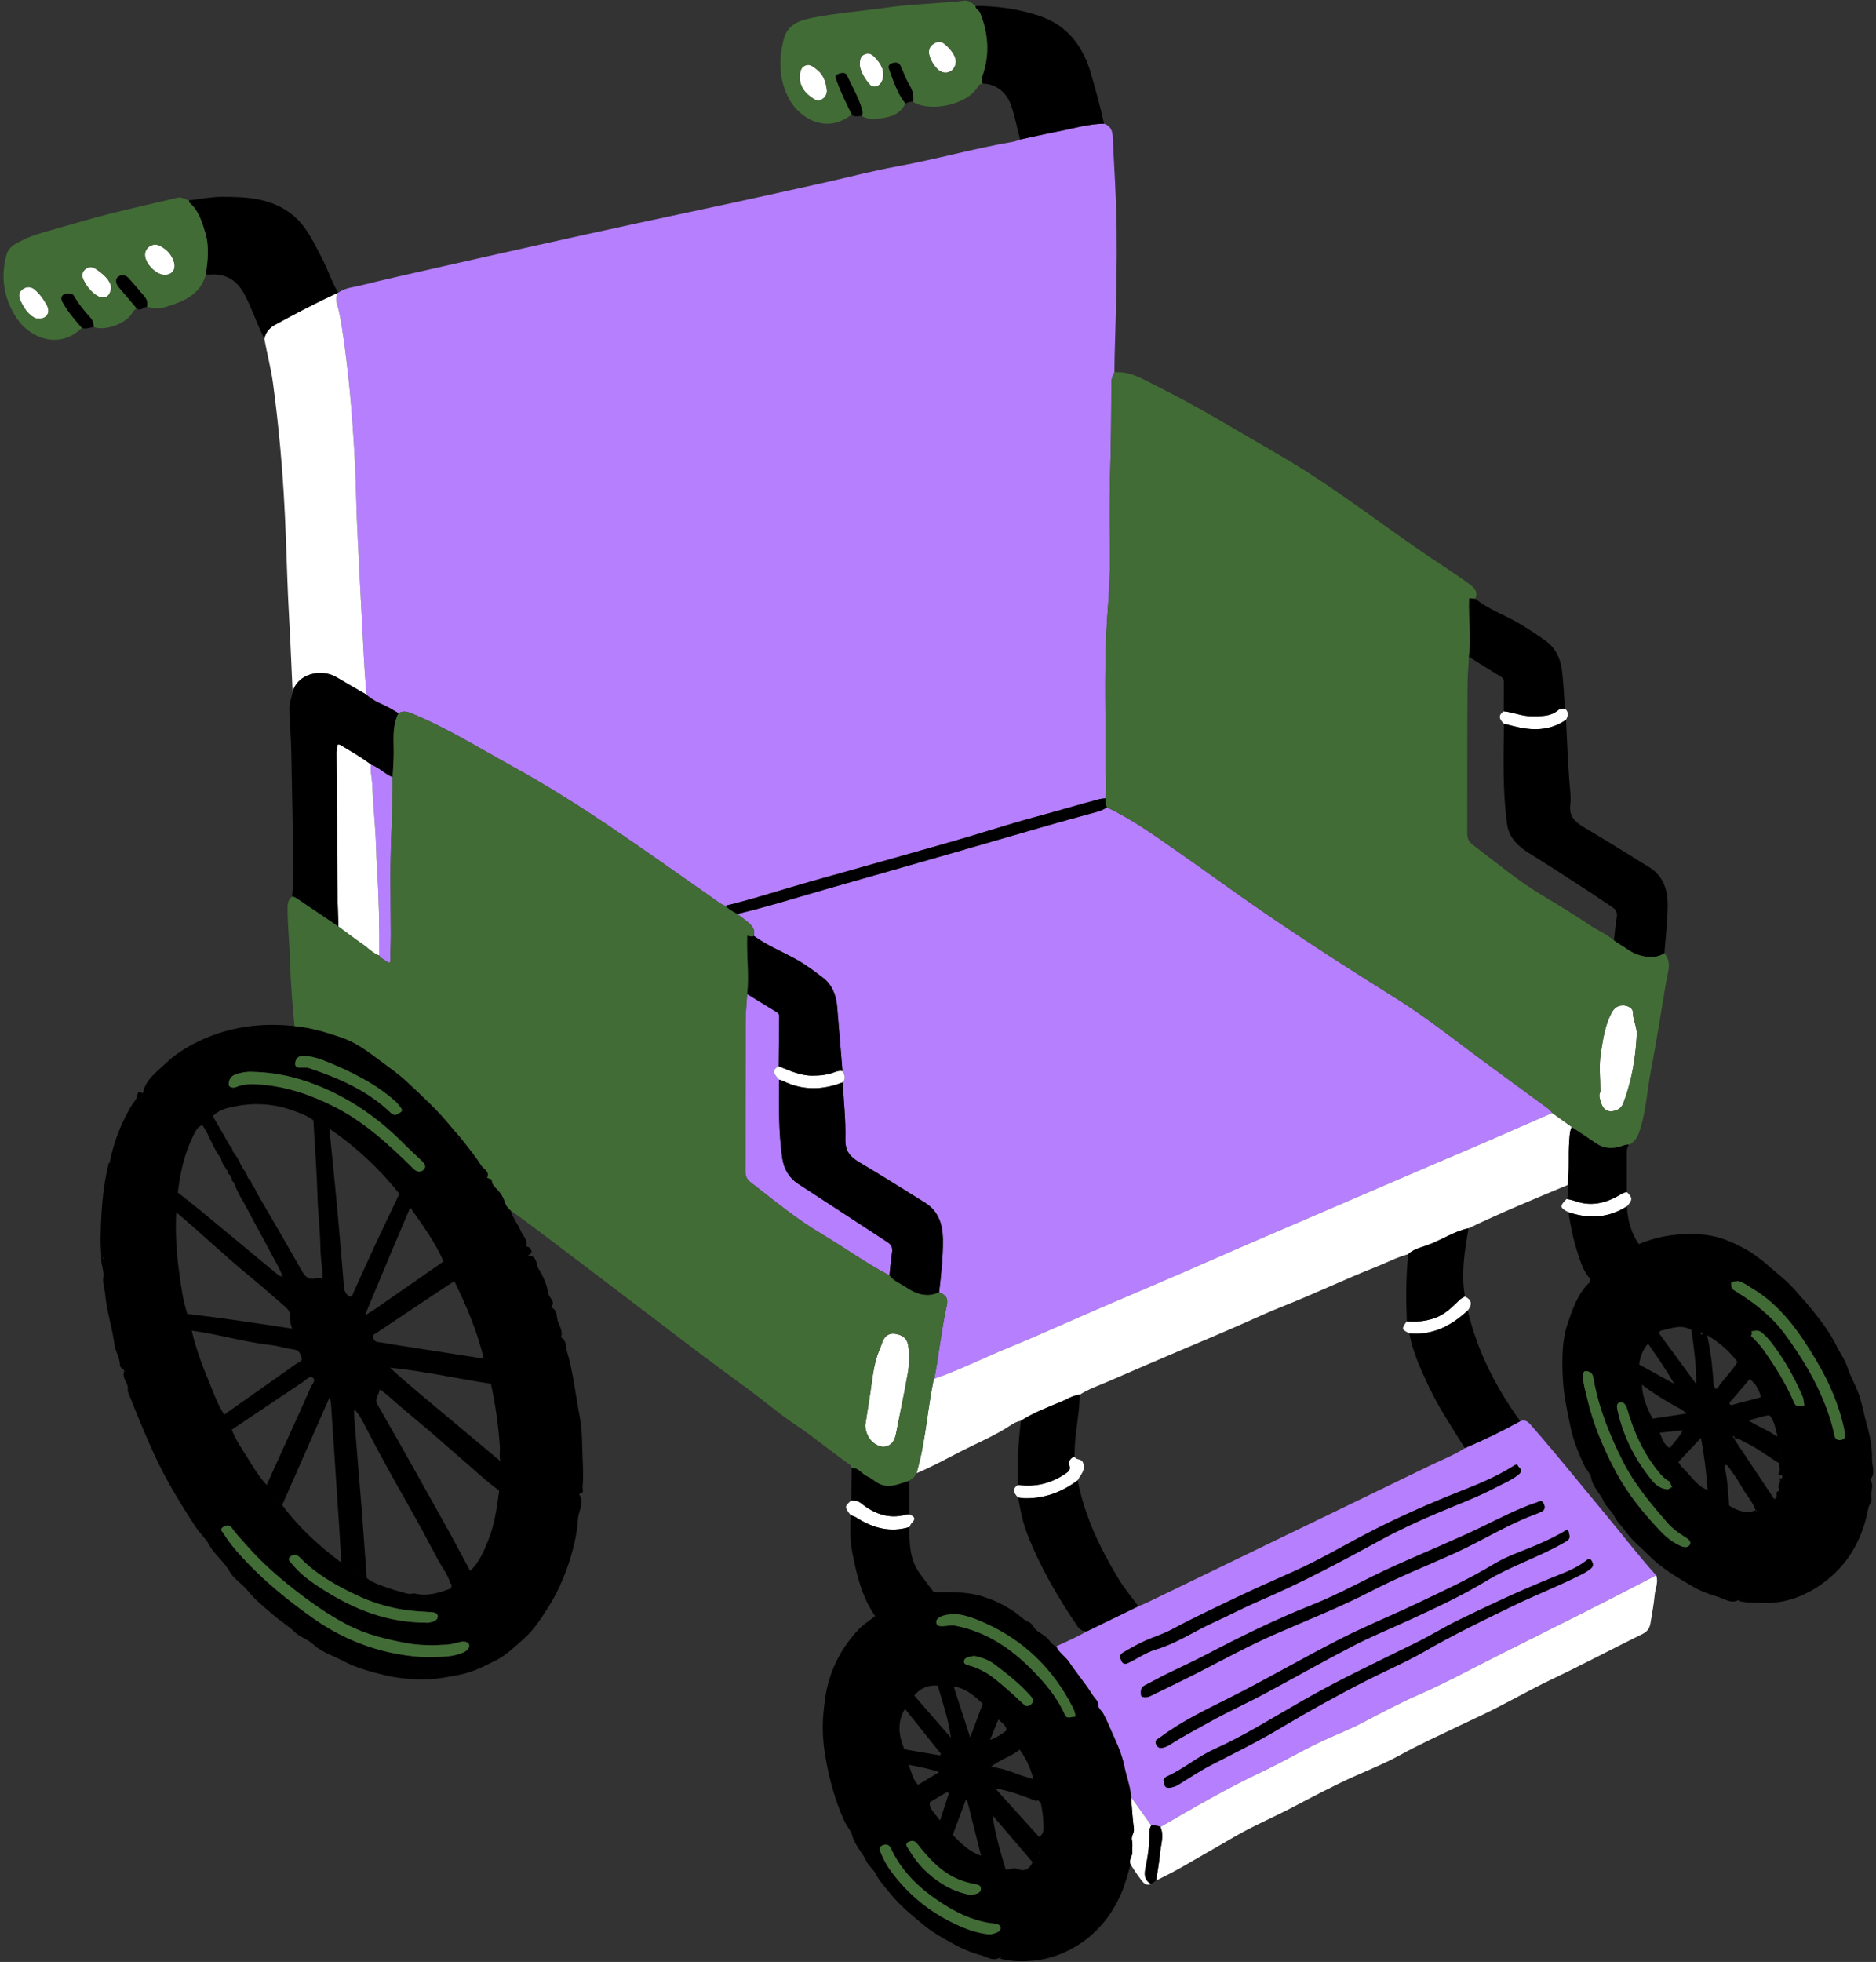 <?xml version="1.0" encoding="UTF-8" standalone="no"?><svg xmlns="http://www.w3.org/2000/svg" xmlns:xlink="http://www.w3.org/1999/xlink" fill="#000000" height="333.1" preserveAspectRatio="xMidYMid meet" version="1" viewBox="-0.6 -0.1 318.7 333.1" width="318.7" zoomAndPan="magnify"><rect x="-0.6" y="-0.1" width="318.7" height="333.1" fill="#333333" stroke="none"/><g id="change1_1"><path d="M186.96,20.905c1.064,0.341,1.426,1.141,1.472,2.182c0.227,5.139,0.603,10.276,0.663,15.416 c0.071,6.171-0.055,12.346-0.243,18.515c-0.062,2.032-0.129,4.062-0.128,6.095c-0.328,0.561-0.521,1.161-0.522,1.816 c-0.009,5.034-0.044,10.066-0.194,15.1c-0.154,5.145-0.055,10.298-0.051,15.447c0.002,4.053-0.434,8.083-0.622,12.119 c-0.326,6.981-0.081,13.987-0.157,20.982c-0.025,2.29,0.358,4.578,0.008,6.867c-0.352,0.048-0.715,0.058-1.056,0.149 c-3.592,0.956-7.152,2.027-10.745,2.989c-4.71,1.261-9.346,2.796-14.035,4.14c-8.069,2.312-16.151,4.577-24.234,6.842 c-4.843,1.357-9.615,2.96-14.513,4.123c-0.698-0.224-1.251-0.698-1.836-1.105c-11.227-7.818-22.243-15.951-34.278-22.547 c-5.734-3.143-11.273-6.652-17.376-9.095c-0.73-0.292-1.348-0.336-2.011,0.046c-0.308-0.18-0.623-0.35-0.924-0.54 c-1.468-0.926-3.227-1.348-4.503-2.605c-0.28-2.87-0.445-5.753-0.581-8.627c-0.169-3.568-0.402-7.133-0.564-10.701 c-0.224-4.918-0.541-9.834-0.644-14.755c-0.063-3.048-0.215-6.091-0.413-9.127c-0.243-3.716-0.522-7.433-0.942-11.139 c-0.401-3.54-0.816-7.069-1.511-10.568c-0.214-1.078-0.864-2.193-0.188-3.344l0.027,0.006c1.177-0.843,2.611-0.924,3.942-1.255 c3.952-0.983,7.928-1.866,11.9-2.765c5.955-1.348,11.913-2.688,17.873-4.012c5.637-1.252,11.276-2.492,16.919-3.714 c5.501-1.191,11.012-2.339,16.513-3.532c5.255-1.14,10.505-2.305,15.754-3.475c3.98-0.887,7.93-1.94,11.939-2.665 c6.668-1.206,13.191-3.075,19.871-4.212c0.386-0.066,0.754-0.242,1.129-0.368c2.123-0.457,4.238-0.957,6.372-1.36 C181.693,21.733,184.26,20.92,186.96,20.905z M248.242,245.762c-1.8,1.18-3.812,1.942-5.735,2.876 c-7.807,3.795-15.628,7.563-23.441,11.345c-8.25,3.993-16.497,7.993-24.748,11.984c-0.498,0.241-1.02,0.434-1.531,0.649 c-2.882,1.4-5.765,2.8-8.647,4.201c-1.717,0.975-3.512,1.79-5.315,2.588c0.46,1.119,1.55,1.715,2.206,2.695 c1.263,1.886,2.764,3.617,3.949,5.545c0.32,0.521,0.968,1.023,0.955,1.544c-0.019,0.81,0.592,1.098,0.879,1.634 c0.323,0.604,0.642,1.251,0.893,1.845c0.997,2.353,2.227,4.658,2.716,7.173c0.338,1.735,1.029,3.391,1.122,5.173 c1.145,1.602,2.289,3.205,3.434,4.807c0.539-0.044,1.061,0.012,1.552,0.257c5.672-3.276,11.324-6.577,17.266-9.371 c3.36-1.58,6.57-3.483,9.934-5.074c2.361-1.117,4.807-2.037,7.127-3.254c3.155-1.654,6.306-3.34,9.567-4.763 c4.828-2.107,9.431-4.646,14.134-6.992c4.358-2.174,8.713-4.352,13.065-6.538c2.216-1.113,4.425-2.239,6.631-3.37 c2.17-1.113,4.332-2.24,6.497-3.362c-2.998-3.315-5.708-6.87-8.566-10.301c-4.262-5.118-8.422-10.321-12.816-15.329 c-0.514-0.586-1.002-0.807-1.715-0.532C254.598,242.876,251.465,244.411,248.242,245.762z M197.625,301.513 c2.835-1.271,5.2-3.349,8.033-4.623c5.165-2.323,9.955-5.338,14.853-8.148c6.41-3.677,13.098-6.799,19.713-10.069 c2.309-1.142,4.504-2.515,6.817-3.646c5.325-2.604,10.696-5.112,16.196-7.337c1.948-0.788,3.957-1.497,5.642-2.836 c0.246-0.195,0.569-0.503,0.883,0.007c0.281,0.457,0.366,0.923-0.042,1.281c-0.444,0.388-0.959,0.714-1.486,0.984 c-3.859,1.975-7.912,3.538-11.805,5.423c-5.07,2.455-10.15,4.907-15.042,7.733c-3.124,1.804-6.47,3.219-9.693,4.855 c-5.065,2.571-10.028,5.327-14.907,8.24c-3.754,2.242-7.683,4.159-11.568,6.161c-1.935,0.997-3.764,2.205-5.613,3.362 c-0.461,0.288-0.922,0.426-1.44,0.517c-0.766,0.134-0.962-0.267-1.055-1.099C196.98,302.022,197.302,301.658,197.625,301.513z M193.237,287.611c-0.032-0.574-0.09-1.195,0.598-1.541c1.199-0.602,2.366-1.267,3.567-1.863c2.241-1.112,4.527-2.137,6.743-3.297 c5.887-3.082,11.833-6.022,18.02-8.471c4.86-1.924,9.395-4.554,14.157-6.695c4.927-2.215,9.935-4.259,14.801-6.598 c3.082-1.481,6.093-3.085,9.352-4.167c0.486-0.162,0.82-0.465,1.142,0.157c0.3,0.577,0.306,1.092-0.335,1.406 c-0.563,0.276-1.16,0.483-1.746,0.711c-4.42,1.716-8.44,4.252-12.74,6.212c-4.797,2.187-9.718,4.109-14.4,6.541 c-5.368,2.789-11,4.976-16.527,7.403c-4.353,1.911-8.523,4.191-12.748,6.36c-2.652,1.361-5.352,2.631-8.025,3.951 c-0.326,0.161-0.638,0.333-1.081,0.325C193.741,288.008,193.264,288.111,193.237,287.611z M264.581,262.092 c-4.139,2.299-8.678,3.768-12.738,6.237c-4.047,2.461-8.349,4.451-12.641,6.432c-3.346,1.545-6.771,2.933-10.041,4.629 c-5.002,2.595-9.908,5.372-14.874,8.036c-3.08,1.653-6.277,3.077-9.33,4.788c-2.283,1.279-4.614,2.47-6.808,3.904 c-0.26,0.17-0.55,0.313-0.846,0.407c-0.595,0.189-1.17,0.293-1.498-0.472c-0.318-0.743,0.215-0.831,0.677-1.177 c3.618-2.712,7.684-4.661,11.684-6.663c6.475-3.241,12.715-6.909,19.172-10.176c4.185-2.117,8.533-3.877,12.762-5.89 c4.409-2.1,8.856-4.136,13.05-6.678c2.313-1.402,4.919-2.232,7.404-3.293c1.794-0.766,3.532-1.629,5.202-2.641 C266.247,261.269,266.203,261.191,264.581,262.092z M189.806,281.631c-0.301-0.597,0.044-0.962,0.432-1.189 c1.166-0.685,2.351-1.35,3.577-1.916c1.515-0.699,3.145-1.166,4.609-1.951c3.736-2.004,7.572-3.802,11.393-5.628 c3.191-1.525,6.437-2.936,9.663-4.387c3.914-1.76,7.622-3.924,11.407-5.928c5.659-2.997,11.502-5.545,17.451-7.881 c2.885-1.133,5.724-2.381,8.342-4.06c0.589-0.378,0.54,0.16,0.781,0.347c0.624,0.486,0.294,0.905-0.106,1.228 c-1.153,0.932-2.534,1.487-3.833,2.169c-3.241,1.701-6.68,2.961-10.044,4.391c-3.214,1.366-6.39,2.827-9.464,4.505 c-6.798,3.713-13.637,7.345-20.766,10.407c-2.618,1.124-5.148,2.468-7.738,3.645c-3.284,1.491-6.292,3.552-9.808,4.585 c-1.535,0.451-2.919,1.414-4.374,2.139c-0.247,0.123-0.509,0.215-0.627,0.264C190.031,282.395,189.984,281.986,189.806,281.631z M126.491,156.496c0.692,0.591,1.262,1.266,0.964,2.289c2.191,1.595,4.699,2.62,7.06,3.908c1.68,0.917,3.209,2.058,4.71,3.216 c1.549,1.195,2.227,2.951,2.392,4.883c0.312,3.651,0.604,7.303,0.904,10.955c0.362,0.631,0.643,1.264,0.033,1.912 c0.175,3.216,0.538,6.438,0.458,9.649c-0.051,2.052,0.85,3.031,2.437,3.964c3.742,2.2,7.409,4.529,11.098,6.819 c2.295,1.425,3.005,3.709,3.038,6.193c0.04,3.023-0.309,6.037-0.65,9.043c1.268,0.471,1.571,1.004,1.277,2.35 c-0.889,4.065-1.319,8.207-2.082,12.292c4.203-1.441,8.172-3.446,12.275-5.129c5.328-2.186,10.574-4.572,15.863-6.855 c4.594-1.983,9.204-3.93,13.798-5.913c3.963-1.711,7.909-3.461,11.871-5.174c5.353-2.313,10.715-4.605,16.073-6.908 c4.812-2.068,9.621-4.143,14.434-6.208c3.178-1.363,6.367-2.699,9.54-4.071c3.71-1.605,7.409-3.237,11.113-4.857 c-0.266-0.407-0.635-0.691-1.028-0.977c-3.463-2.521-6.907-5.067-10.363-7.597c-4.947-3.621-9.724-7.481-14.928-10.741 c-7.54-4.723-15.036-9.515-22.379-14.537c-5.117-3.5-10.118-7.167-15.203-10.714c-3.788-2.642-7.554-5.331-11.751-7.321 c-0.554,0.396-1.169,0.63-1.829,0.808c-3.02,0.816-6.036,1.65-9.043,2.512c-5.651,1.619-11.293,3.271-16.943,4.893 c-6.23,1.789-12.462,3.572-18.699,5.337c-5.425,1.535-10.801,3.248-16.289,4.559C125.259,155.548,125.9,155.992,126.491,156.496z M131.687,180.935c0.025-2.827,0.045-5.654,0.079-8.481c0.004-0.366-0.141-0.554-0.455-0.742c-1.672-0.998-3.324-2.029-4.983-3.048 c-0.097,1.591-0.272,3.181-0.278,4.772c-0.031,8.464-0.016,16.928-0.03,25.392c-0.001,0.738,0.247,1.298,0.833,1.752 c3.95,3.057,7.796,6.256,12.11,8.811c3.879,2.298,7.531,4.966,11.54,7.051c0.139-1.304,0.227-2.616,0.437-3.908 c0.129-0.788-0.105-1.301-0.742-1.716c-5.048-3.293-10.081-6.609-15.143-9.882c-1.66-1.073-2.513-2.616-2.779-4.489 c-0.624-4.393-0.563-8.82-0.516-13.243C130.649,182.091,130.628,181.461,131.687,180.935z M65.03,163.096 c0.516,0.373,0.738,0.36,0.719-0.392c-0.035-1.375,0.05-2.752,0.047-4.128c-0.007-3.149-0.045-6.298-0.055-9.447 c-0.01-3.114,0.087-6.223,0.218-9.336c0.112-2.645,0.065-5.305,0.141-7.958c-1.333-0.524-2.313-1.658-3.675-2.133 c-0.181,1.061,0.14,2.092,0.194,3.14c0.137,2.689,0.336,5.376,0.534,8.062c0.152,2.057,0.146,4.123,0.279,6.175 c0.327,5.021,0.432,10.043,0.409,15.071C64.121,162.611,64.619,162.799,65.03,163.096z" fill="#b67ffd"/></g><g id="change2_1"><path d="M146.39,241.899c0.255-1.646,0.499-3.294,0.767-4.938c0.433-2.66,0.574-5.382,1.654-7.907 c0.171-0.401,0.315-0.813,0.46-1.225c0.361-1.02,1.057-1.636,2.157-1.487c1.121,0.152,2.031,0.671,2.248,1.939 c0.284,1.658,0.204,3.324-0.088,4.955c-0.602,3.36-1.313,6.701-1.969,10.052c-0.213,1.085-0.651,1.996-1.848,2.218 c-1.008,0.187-2.327-0.648-2.891-1.761C146.589,243.169,146.402,242.561,146.39,241.899z M271.358,187.021 c0.252,0.884,0.751,1.577,1.708,1.559c0.899-0.017,1.718-0.418,2.086-1.343c0.292-0.735,0.536-1.49,0.763-2.248 c0.924-3.086,1.394-6.247,1.536-9.462c0.058-1.32-0.66-2.492-0.654-3.833c0.003-0.539-0.733-1.042-1.538-1.087 c-1.039-0.059-1.644,0.437-2.09,1.275c-1.135,2.134-1.456,4.521-1.819,6.83c-0.337,2.14-0.072,4.374-0.072,6.567 C270.93,185.899,271.195,186.447,271.358,187.021z M28.994,44.528c-0.346-1.356-1.251-2.309-2.464-2.906 c-1.154-0.567-2.47,0.265-2.505,1.485c-0.044,1.497,1.858,3.463,3.358,3.47C28.58,46.583,29.294,45.705,28.994,44.528z M7.398,51.793c-0.538-1.019-1.208-1.972-2.1-2.733c-0.625-0.533-1.347-0.54-1.986-0.108c-0.724,0.489-0.839,1.2-0.444,2 c0.443,0.897,0.915,1.766,1.698,2.423c0.437,0.367,0.892,0.677,1.5,0.631C7.325,54.025,8.011,52.954,7.398,51.793z M15.773,45.622 c-0.659-0.454-1.293-0.541-1.927,0.019c-0.62,0.548-0.533,1.266-0.228,1.857c0.566,1.096,1.312,2.092,2.438,2.695 c1.146,0.614,2.186-0.009,2.227-1.648C18.018,47.362,16.965,46.444,15.773,45.622z M137.348,16.5 c0.513,0.35,0.958,0.675,1.616,0.313c0.686-0.378,0.971-1.012,0.897-1.68c-0.155-1.396-0.611-2.675-1.846-3.561 c-0.563-0.405-1.081-0.875-1.805-0.556c-0.859,0.379-0.887,1.209-0.966,1.839C135.263,14.596,136.107,15.653,137.348,16.5z M160.044,7.507c-0.49-0.454-1.052-0.703-1.744-0.354c-0.703,0.354-1.12,0.829-1.091,1.677c0.037,1.077,1.136,2.836,2.117,3.262 c1.165,0.506,2.453-0.313,2.46-1.802C161.705,9.233,160.931,8.329,160.044,7.507z M147.184,14.276 c0.651,0.722,1.8,0.244,2.117-0.789c0.483-1.576-0.235-2.754-1.259-3.838c-0.495-0.524-1.008-0.873-1.78-0.53 c-0.727,0.323-0.777,0.935-0.818,1.822C145.601,12.106,146.282,13.274,147.184,14.276z" fill="#ffffff"/></g><g id="change3_1"><path d="M263.096,188.855c1.106,0.795,2.212,1.589,3.319,2.384c-0.36,0.728-0.357,1.525-0.421,2.306 c-0.205,2.514,0.081,5.047-0.298,7.555c-5.644,2.355-11.297,4.687-16.813,7.335c-2.572,0.538-4.724,2.105-7.18,2.935 c-1.072,0.362-2.206,0.633-3.065,1.461c-1.949,0.516-3.723,1.475-5.586,2.208c-5.289,2.081-10.412,4.552-15.702,6.641 c-2.273,0.898-4.523,1.933-6.773,2.93c-3.448,1.529-6.935,2.968-10.402,4.452c-4.124,1.765-8.254,3.513-12.361,5.317 c-1.672,0.734-3.424,1.302-4.975,2.301c-1.137,0.097-2.069,0.747-3.084,1.164c-2.365,0.972-4.762,1.886-6.929,3.278 c-1.01,0.168-1.779,0.808-2.619,1.318c-2.473,1.502-5.144,2.621-7.71,3.943c-2.448,1.261-4.864,2.587-7.409,3.648 c1.53-5.144,1.819-10.515,2.885-15.743c0.023-0.112,0.103-0.213,0.157-0.319c4.203-1.441,8.172-3.446,12.275-5.129 c5.328-2.186,10.574-4.572,15.863-6.855c4.594-1.983,9.204-3.93,13.798-5.913c3.963-1.711,7.909-3.461,11.871-5.174 c5.353-2.313,10.715-4.605,16.073-6.908c4.812-2.068,9.621-4.143,14.434-6.208c3.178-1.363,6.367-2.699,9.54-4.071 C255.693,192.106,259.392,190.475,263.096,188.855z M46.042,55.093c-0.934,0.516-1.5,1.269-1.741,2.291 c0.451,2.498,1.112,4.945,1.462,7.475c0.501,3.625,0.892,7.263,1.233,10.899c0.489,5.216,0.781,10.455,0.979,15.691 c0.164,4.327,0.274,8.655,0.521,12.98c0.247,4.321,0.414,8.647,0.616,12.971c0.796-3.14,4.913-4.062,7.508-2.495 c1.668,1.007,3.37,1.958,5.056,2.934c-0.28-2.87-0.445-5.753-0.581-8.627c-0.169-3.568-0.402-7.133-0.564-10.701 c-0.224-4.918-0.541-9.834-0.644-14.755c-0.063-3.048-0.215-6.091-0.413-9.127c-0.243-3.716-0.522-7.433-0.942-11.139 c-0.401-3.54-0.816-7.069-1.511-10.568c-0.214-1.078-0.864-2.193-0.188-3.344C53.167,51.283,49.579,53.138,46.042,55.093z M196.475,314.501c-0.136,1.565-0.436,3.117-0.665,4.674c1.341-0.692,2.711-1.334,4.018-2.086c3.063-1.763,6.141-3.5,9.189-5.289 c3.147-1.847,6.538-3.273,9.781-4.963c3.653-1.904,7.281-3.852,11.052-5.516c2.495-1.102,5.018-2.142,7.415-3.46 c1.595-0.877,3.224-1.696,4.864-2.488c3.064-1.482,6.149-2.921,9.222-4.386c3.966-1.89,7.757-4.119,11.729-6.007 c5.181-2.462,10.247-5.165,15.398-7.691c0.903-0.443,1.197-1.084,1.332-1.939c0.241-1.536,0.552-3.066,0.686-4.611 c0.097-1.126,0.684-2.222,0.26-3.386c-2.165,1.121-4.327,2.249-6.497,3.362c-2.206,1.132-4.415,2.257-6.631,3.37 c-4.352,2.185-8.707,4.364-13.065,6.538c-4.703,2.346-9.306,4.885-14.134,6.992c-3.261,1.423-6.412,3.109-9.567,4.763 c-2.32,1.216-4.766,2.137-7.127,3.254c-3.364,1.591-6.574,3.494-9.934,5.074c-5.942,2.794-11.594,6.095-17.266,9.371 C197.205,311.558,196.602,313.034,196.475,314.501z M193.129,318.883c0.434,0.546,0.862,1.293,1.804,0.884 c-1.024-0.637-1.201-1.443-0.944-2.659c0.424-2.014,0.715-4.076,0.673-6.155c-0.008-0.42,0.109-0.785,0.32-1.134 c-1.145-1.602-2.289-3.205-3.434-4.807c0.15,1.779,0.238,3.566,0.48,5.333c0.103,0.752-0.521,1.315-0.331,2.005 c0.175,0.637,0.014,1.268,0.076,1.881c0.08,0.791-0.703,1.425-0.296,2.223C192.022,317.268,192.521,318.119,193.129,318.883z M143.91,257.131c0.327,0.139,0.682,0.231,0.975,0.419c2.779,1.787,5.727,2.59,8.998,1.612c0.135-0.234,0.225-0.515,0.412-0.695 c0.826-0.8,0.335-1.166-0.444-1.458c-0.159,0.009-0.325-0.01-0.474,0.031c-2.931,0.822-5.428-0.098-7.695-1.92 c-0.501-0.403-1.066-0.491-1.675-0.46C142.849,255.662,142.844,255.776,143.91,257.131z M275.786,202.297 c-0.313,0.039-0.598,0.113-0.885,0.289c-2.445,1.499-5.015,2.25-7.864,1.242c-0.476-0.169-0.98-0.261-1.471-0.39 c-1.238,1.227-1.201,1.513,0.287,2.27c3.46,1.168,6.787,0.998,9.93-0.996C276.768,203.651,276.769,203.232,275.786,202.297z M238.826,226.289c3.949,0.348,7.122-1.284,9.912-3.89c0.766-0.97,0.752-1.789-0.464-2.372c-0.618,0.22-1.05,0.682-1.501,1.128 c-1.099,1.086-2.244,2.06-3.773,2.572c-1.524,0.511-3.042,0.63-4.611,0.495C237.471,225.557,237.471,225.557,238.826,226.289z M254.907,122.776c0.54,0.134,1.081,0.266,1.62,0.405c3.109,0.799,6.128,0.849,8.909-1.074c0.372-0.674,0.488-1.325-0.175-1.904 c-0.404-0.018-0.83-0.007-1.139,0.257c-1.358,1.158-2.986,1.02-4.597,1.034c-1.61,0.014-3.084-0.687-4.66-0.829 C253.778,121.391,254.189,122.087,254.907,122.776z M60.901,160.137c0.977,0.674,1.799,1.578,2.94,2.012 c0.023-5.028-0.082-10.05-0.409-15.071c-0.134-2.052-0.127-4.118-0.279-6.175c-0.199-2.686-0.397-5.372-0.534-8.062 c-0.053-1.048-0.374-2.079-0.194-3.14c-1.613-1.228-3.371-2.23-5.103-3.273c-0.437-0.263-0.655-0.203-0.662,0.349 c-0.004,0.315-0.096,0.63-0.094,0.945c0.028,4.26,0.1,8.52,0.093,12.779c-0.009,5.571,0.022,11.141,0.23,16.709 C58.224,158.19,59.539,159.197,60.901,160.137z M131.763,183.205c0.225,0.076,0.461,0.129,0.672,0.232 c3.34,1.624,6.714,1.561,10.118,0.222c0.61-0.648,0.329-1.28-0.033-1.912c-0.488-0.126-0.923,0.025-1.379,0.196 c-1.225,0.46-2.476,0.589-3.809,0.579c-2.065-0.016-3.814-0.886-5.645-1.587C130.628,181.461,130.649,182.091,131.763,183.205z M172.366,254.153c0.43,0.045,0.859,0.128,1.289,0.13c3.299,0.018,6.214-1.088,8.828-3.056c0.45-0.942,1.402-1.658,0.906-2.985 c-0.3-0.8-1.226-0.371-1.439-1.055c-0.743,0.275-1.098,0.79-0.864,1.574c0.184,0.62-0.091,0.931-0.569,1.263 c-2.478,1.722-5.197,2.4-8.187,1.989C171.46,252.55,171.473,253.312,172.366,254.153z" fill="#ffffff"/></g><g id="change4_1"><path d="M49.429,174.105c2.826,0.26,5.551,1.089,8.181,2.009c2.132,0.746,4.073,2.134,5.919,3.524 c1.697,1.277,3.472,2.479,5.014,3.926c2.534,2.378,5.116,4.715,7.321,7.434c0.702,0.866,1.494,1.68,2.183,2.564 c1.065,1.367,2.183,2.72,3.087,4.175c0.378,0.608,1.563,1.057,1.019,2.155c0.334,0.088,0.789,0.12,0.825,0.521 c0.062,0.702,0.531,1.041,0.959,1.499c0.502,0.537,0.963,1.209,1.165,1.903c0.2,0.688,0.54,1.173,1.052,1.6 c0.379,1.285,1.243,2.339,1.744,3.535c0.318,0.762,1.139,1.387,0.917,2.381c-0.074,0.331,0.349,0.205,0.485,0.368 c0.373,0.446,0.842,0.896-0.317,1.368c1.785-0.032,1.414,1.486,1.93,2.284c0.797,1.234,1.414,2.735,1.622,4.132 c0.115,0.772,1.405,1.435,0.44,2.361c0.871,0.311,0.976,1.076,1.068,1.834c0.134,1.106,1.118,2.042,0.646,3.266 c0.96,0.448,0.747,1.433,0.976,2.199c1.131,3.771,1.525,7.692,2.264,11.542c0.314,1.635,0.345,3.337,0.382,5.011 c0.049,2.216,0.266,4.433,0.057,6.651c-0.039,0.413,0.347,1.003-0.441,1.135c-0.167,0.028-0.12,0.149-0.061,0.252 c0.672,1.173,0.098,2.215-0.175,3.364c-0.17,0.713-0.128,1.542-0.25,2.343c-0.522,3.416-1.531,6.665-2.97,9.786 c-0.576,1.25-1.237,2.473-1.979,3.632c-1.222,1.909-2.468,3.852-4.179,5.339c-1.479,1.286-2.902,2.718-4.679,3.604 c-1.957,0.976-3.919,2.006-6.097,2.42c-1.851,0.351-3.691,0.751-5.6,0.788c-2.42,0.047-4.818-0.13-7.153-0.697 c-2.4-0.583-4.814-1.215-7.015-2.383c-1.716-0.91-3.67-1.487-5.089-2.807c-1-0.93-2.305-1.245-3.271-2.191 c-1.044-1.023-2.349-1.775-3.458-2.74c-1.551-1.349-3.212-2.637-4.472-4.232c-0.958-1.213-2.378-1.971-3.108-3.297 c-0.949-1.725-2.598-2.856-3.542-4.639c-0.497-0.938-1.516-1.841-2.157-2.823c-2.622-4.015-5.131-8.099-7.126-12.481 c-1.384-3.04-2.662-6.121-3.884-9.228c-0.221-0.562-0.615-1.32-0.559-1.677c0.178-1.138-1.06-1.883-0.616-3.038 c0.165-0.43-0.706-0.538-0.708-1.081c-0.004-1.27-0.785-2.346-0.943-3.566c-0.372-2.867-1.317-5.628-1.572-8.509 c-0.083-0.939-0.462-1.911-0.322-2.773c0.185-1.138-0.353-2.096-0.342-3.173c0.012-1.172-0.126-2.386-0.106-3.54 c0.072-4.263,0.318-8.532,1.365-12.7c0.016-0.062,0.11-0.104,0.167-0.156c0.045,0.05,0.09,0.101,0.134,0.151 c0.011-0.036,0.021-0.072,0.032-0.107c-0.056-0.013-0.113-0.027-0.169-0.04c0.688-3.415,1.9-6.619,3.684-9.624 c0.356-0.599,0.942-1.1,1.042-1.871c0.012-0.091,0.118-0.881,0.681-0.357c0.073,0.068,0.234,0.106,0.274-0.075 c0.485-2.21,2.276-3.411,3.758-4.844c1.667-1.612,3.604-2.82,5.69-3.826C38.324,174.191,43.771,173.499,49.429,174.105z M33.787,190.925c-0.884,0.297-1.211,1.09-1.572,1.824c-1.495,3.035-2.224,6.282-2.601,9.622c-0.093,1.115-0.186,2.23-0.279,3.345 c-0.181,3.508,0.044,7.004,0.539,10.469c0.326,2.281,0.614,4.586,1.358,6.79c0.019,1.006,0.44,1.908,0.74,2.841 c0.69,2.988,1.753,5.849,2.932,8.671c0.791,1.894,1.448,3.85,2.585,5.584c0.318,0.907,0.709,1.778,1.288,2.553 c0.607,1.609,1.574,3.034,2.472,4.47c1.061,1.696,2.064,3.457,3.455,4.931c0.718,1.258,1.565,2.416,2.635,3.401 c2.82,3.805,6.265,6.967,10.057,9.771c1.341,1.035,2.716,2.015,4.312,2.633c1.085,0.831,2.361,1.249,3.634,1.672 c0.717,0.264,1.461,0.476,2.186,0.671c0.649,0.175,1.358,0.504,2.091,0.263c0.084,0.004,0.167,0.007,0.251,0.011 c2.085,0.533,4.018-0.092,5.937-0.791c0.391-0.142,0.29-0.513,0.267-0.825c0.155-0.1,0.316-0.194,0.465-0.302 c0.594-0.432,0.371-0.001,0.295,0.277c-0.035,0.009-0.073,0.012-0.102,0.03c-0.015,0.01-0.012,0.047-0.018,0.072 c0.034-0.04,0.067-0.08,0.101-0.12c1.113-0.396,1.871-1.191,2.457-2.181c1.514-1.415,2.293-3.278,3.049-5.134 c1.107-2.715,1.504-5.601,1.875-8.487c0.077-1.663,0.154-3.325,0.231-4.988c-0.269-0.807-0.054-1.637-0.109-2.456 c-0.245-3.61-0.738-7.181-1.529-10.712c-0.337-1.439-0.564-2.909-1.203-4.262c-1.093-4.608-2.938-8.931-5.008-13.167 c-0.541-1.149-0.975-2.356-1.822-3.339c-1.474-3.308-3.589-6.219-5.661-9.157c-0.615-0.773-1.23-1.547-1.845-2.32 c-3.41-4.271-7.349-7.972-11.88-11.037c-0.91-0.481-1.82-0.962-2.73-1.444c-1.017-0.773-2.2-1.185-3.383-1.623 c-3.215-1.188-6.521-1.408-9.844-0.763c-1.357,0.263-2.805,0.581-3.86,1.668C34.783,189.69,34.168,190.173,33.787,190.925z M71.97,281.27c0.2,0,0.401,0.011,0.6-0.002c1.928-0.122,3.884,0,5.704-0.906c0.599-0.298,0.957-0.845,0.804-1.265 c-0.173-0.477-0.875-0.578-1.455-0.439c-0.766,0.184-1.508,0.42-2.315,0.469c-2.294,0.14-4.582,0.162-6.845-0.261 c-3.507-0.656-6.962-1.48-10.161-3.163c-3.206-1.687-6.147-3.759-8.986-5.99c-2.921-2.296-5.683-4.76-8.132-7.566 c-0.812-0.93-1.693-1.792-2.387-2.831c-0.378-0.566-0.993-0.508-1.535-0.13c-0.593,0.413-0.082,0.734,0.117,1.064 c0.867,1.439,1.949,2.717,3.076,3.949c3.636,3.976,7.776,7.372,12.173,10.465C58.433,278.748,64.875,280.96,71.97,281.27z M42.595,181.888c-1.133-0.083-2.238,0.068-3.285,0.465c-0.745,0.282-1.112,1.039-1.046,1.716c0.045,0.469,0.762,0.591,1.293,0.37 c1.278-0.533,2.582-0.522,3.95-0.423c4.502,0.326,8.658,1.735,12.648,3.751c5.196,2.626,9.395,6.529,13.485,10.561 c0.624,0.615,1.231,0.627,1.727,0.159c0.56-0.528,0.088-1.096-0.349-1.521c-0.991-0.964-2.032-1.877-3.003-2.861 c-4.313-4.371-9.264-7.808-14.989-10.04C49.686,182.764,46.203,181.969,42.595,181.888z M71.844,275.389 c-0.16-0.038,0.001,0.047,0.148,0.028c0.752-0.097,1.736-0.287,1.768-1.049c0.032-0.774-0.911-0.746-1.61-0.785 c-1.427-0.081-2.861-0.175-4.27-0.399c-2.79-0.443-5.487-1.293-8.021-2.507c-3.435-1.645-6.764-3.51-9.459-6.287 c-0.49-0.505-0.996-0.695-1.567-0.29c-0.767,0.545-0.083,1.004,0.22,1.374c1.444,1.765,3.293,3.062,5.193,4.274 C59.517,273.109,65.145,275.392,71.844,275.389z M50.881,179.155c-0.885,0.001-1.327,0.625-1.338,1.355 c-0.011,0.701,0.678,0.66,1.236,0.643c0.394-0.012,0.817-0.014,1.184,0.109c5.047,1.697,9.896,3.786,13.798,7.551 c0.7,0.676,1.189,0.241,1.638-0.04c0.638-0.4,0.01-0.842-0.212-1.182c-0.256-0.393-0.625-0.725-0.987-1.034 c-3.381-2.888-7.326-4.786-11.397-6.458C53.547,179.582,52.254,179.202,50.881,179.155z M47.629,275.119 c-0.02,0.022-0.057,0.046-0.056,0.067c0.001,0.022,0.04,0.058,0.062,0.058s0.044-0.038,0.065-0.059 C47.677,275.165,47.655,275.144,47.629,275.119z M77.209,193.164c0.022-0.018,0.049-0.041,0.077-0.063 c-0.025-0.026-0.049-0.07-0.075-0.072c-0.026-0.002-0.055,0.04-0.082,0.063C77.156,193.116,77.182,193.14,77.209,193.164z M17,213.498c-0.027-0.028-0.052-0.078-0.08-0.079c-0.028-0.001-0.057,0.046-0.086,0.072c0.027,0.028,0.052,0.078,0.08,0.079 C16.941,213.571,16.971,213.524,17,213.498z M178.827,279.404c0.46,1.119,1.55,1.715,2.206,2.695 c1.263,1.886,2.764,3.617,3.949,5.545c0.32,0.521,0.968,1.023,0.955,1.544c-0.019,0.81,0.592,1.098,0.879,1.634 c0.323,0.604,0.642,1.251,0.893,1.845c0.997,2.353,2.227,4.658,2.716,7.173c0.338,1.735,1.029,3.391,1.122,5.173 c0.15,1.779,0.238,3.566,0.48,5.333c0.103,0.752-0.521,1.315-0.331,2.005c0.175,0.637,0.014,1.268,0.076,1.881 c0.08,0.791-0.703,1.425-0.296,2.223c-0.51,1.668-0.917,3.368-1.623,4.975c-1.453,3.308-3.587,6.105-6.525,8.179 c-2.542,1.795-5.443,2.91-8.558,3.188c-1.833,0.163-3.708,0.121-5.523-0.378c0.093-0.033,0.235-0.028,0.163-0.187 c-0.005-0.011-0.176,0.054-0.27,0.083c-1.151,0.582-2.151-0.213-3.151-0.478c-1.573-0.416-3.117-1.073-4.549-1.856 c-1.79-0.98-3.596-1.977-5.175-3.296c-1.897-1.585-3.86-3.126-5.416-5.053c-0.947-1.173-2.013-2.252-2.723-3.672 c-0.338-0.677-1.187-1.277-1.563-2.101c-0.7-1.532-1.991-2.698-2.422-4.461c-0.159-0.65-0.916-1.473-1.275-2.265 c-1.592-3.514-2.622-7.223-3.253-11.007c-0.387-2.321-0.558-4.716-0.351-7.082c0.171-1.959,0.409-3.93,0.963-5.824 c0.949-3.242,2.635-6.1,4.924-8.565c0.846-0.911,1.94-1.592,2.92-2.379c3.024-2.08,6.38-3.348,9.96-4.067 c0.598,0.004,1.197,0.017,1.795,0.009c2.291-0.032,4.555,0.087,6.764,0.809c1.863,0.609,3.609,1.471,5.199,2.57 c0.794,0.549,1.46,1.303,2.377,1.694c0.729,0.311,0.907,1.194,1.474,1.527c0.469,0.276,0.877,0.595,1.318,0.898 C177.663,278.201,177.962,279.116,178.827,279.404z M176.192,305.9c0.002-0.549-0.619-0.822-0.418-1.611 c0.165-0.647-0.2-1.695-0.847-2.359c-0.423-1.828-1.221-3.483-2.316-4.999c-0.51-1.237-1.102-2.418-2.22-3.238 c-0.04-0.934-0.848-1.299-1.382-1.867c-0.744-1.029-1.534-2.012-2.658-2.662c-1.425-1.362-2.903-2.637-4.949-2.962 c-0.903-0.015-1.78-0.594-2.704-0.122c-1.625-0.141-2.945,0.443-3.991,1.678c-1.052,0.391-1.162,1.433-1.566,2.27 c-1.391,2.266-1.068,4.561-0.111,6.865c-0.062,0.95,0.416,1.755,0.697,2.613c0.535,1.145,0.655,2.491,1.649,3.414 c-0.001,0.88,0.751,1.405,1.017,2.156c0.17,0.481,0.418,0.831,0.988,0.803c-0.109,0.435,0.002,0.774,0.247,1.179 c0.424,0.702,1.002,1.265,1.476,1.916c0.718,0.821,1.437,1.642,2.155,2.464c1.416,1.429,2.812,2.886,4.812,3.516 c0.958,1.541,2.575,1.881,4.159,2.278c0.629,0.267,1.203-0.352,1.869-0.065c1.282,0.551,2.14,0.168,2.726-1.116 c1.443-0.191,0.184-2.097,1.501-2.375c0.002,0,0-0.171-0.04-0.195c-0.734-0.444,0.244-1.23-0.343-1.697 c0.494-0.359,0.739-0.807,0.74-1.454C176.683,308.832,176.513,307.36,176.192,305.9z M161.284,273.936 c-0.906,0.099-1.546,0.15-2.181,0.5c-0.459,0.253-0.691,0.541-0.636,0.966c0.07,0.541,0.555,0.601,1.018,0.591 c0.745-0.016,1.463-0.23,2.237-0.08c5.183,1.003,9.344,3.78,12.972,7.456c2.231,2.26,4.296,4.671,5.589,7.617 c0.393,0.895,1.116,0.325,1.582,0.382c0.468,0.058,0.073-0.692,0.007-1.081c-0.032-0.189-0.16-0.363-0.251-0.54 c-3.321-6.531-8.3-11.353-14.993-14.329C164.878,274.639,163.044,273.921,161.284,273.936z M167.32,328.298 c0.457,0.051,0.843-0.099,1.266-0.243c0.47-0.16,0.816-0.385,0.802-0.836c-0.013-0.432-0.427-0.631-0.843-0.698 c-0.586-0.094-1.18-0.141-1.76-0.263c-3.485-0.731-6.498-2.499-9.296-4.571c-2.84-2.103-5.225-4.679-6.738-7.958 c-0.243-0.527-0.699-0.831-1.362-0.551c-0.661,0.279-0.602,0.688-0.378,1.247c0.43,1.075,0.965,2.092,1.642,3.021 c2.706,3.711,6.09,6.624,10.201,8.703C162.913,327.191,165.01,328.06,167.32,328.298z M164.348,321.621 c0.627-0.153,1.59-0.179,1.679-0.952c0.099-0.859-0.881-0.849-1.519-0.989c-1.043-0.228-2.038-0.563-3.001-1.04 c-2.645-1.31-4.523-3.469-6.297-5.713c-0.542-0.686-1.102-0.496-1.547-0.264c-0.613,0.32-0.079,0.877,0.11,1.207 c1.386,2.417,3.293,4.374,5.647,5.842C160.901,320.638,162.52,321.32,164.348,321.621z M164.892,281.039 c-0.658,0.147-1.58,0.16-1.715,0.848c-0.128,0.65,0.698,0.707,1.28,0.9c1.383,0.46,2.67,1.134,3.838,2.062 c1.62,1.288,3.16,2.656,4.663,4.076c0.429,0.405,0.907,0.991,1.591,0.337c0.698-0.668,0.197-1.121-0.264-1.637 c-1.752-1.962-3.831-3.551-5.901-5.138C167.378,281.715,166.157,281.294,164.892,281.039z M176.119,314.471 c-0.025-0.061-0.051-0.124-0.077-0.187c-0.022,0.069-0.052,0.137-0.064,0.208c-0.006,0.032,0.023,0.07,0.036,0.106 C176.048,314.556,176.082,314.515,176.119,314.471z M294.66,271.596c-1.152,0.581-2.182-0.17-3.144-0.488 c-1.508-0.498-3.063-0.967-4.458-1.795c-2.636-1.566-5.283-3.059-7.495-5.289c-1.314-1.324-2.837-2.49-3.908-4.011 c-0.652-0.926-1.518-1.676-2.059-2.774c-0.368-0.746-1.355-1.525-1.739-2.406c-0.618-1.42-1.899-2.443-2.166-4.12 c-0.09-0.565-0.821-1.295-1.162-2.021c-0.993-2.118-1.879-4.31-2.338-6.574c-0.378-1.863-0.798-3.747-1.051-5.657 c-0.292-2.199-0.359-4.361-0.294-6.53c0.055-1.841,0.31-3.72,0.916-5.465c0.839-2.417,1.658-4.884,3.578-6.751 c0.151-0.146,0.165-0.432,0.243-0.654c1.444-1.296,2.801-2.684,4.438-3.764c1.222-0.807,2.549-1.413,3.794-2.168 c3.468-1.48,7.129-1.92,10.827-1.624c2.038,0.163,4.052,0.82,5.916,1.759c0.935,0.471,1.877,0.955,2.73,1.556 c0.764,0.538,1.543,1.119,2.221,1.713c1.727,1.513,3.582,2.879,5.099,4.693c0.776,0.928,1.698,1.895,2.482,2.856 c1.644,2.015,3.244,4.113,4.371,6.464c0.258,0.539,0.59,1.029,0.873,1.545c0.326,0.593,0.695,1.267,0.867,1.817 c0.524,1.68,1.463,3.164,2.024,4.832c0.561,1.67,0.84,3.39,1.323,5.063c0.543,1.882,0.914,3.892,0.871,5.835 c-0.024,1.123,0.674,2.416-0.3,3.479c0.751,1.021-0.05,2.151,0.215,3.237c0.119,0.487-0.433,1.004-0.545,1.618 c-0.966,5.311-3.516,9.762-7.933,12.882c-2.956,2.088-6.305,3.35-10.091,3.197c-1.348-0.055-2.685,0.015-3.999-0.353 c0.092-0.033,0.234-0.027,0.163-0.186C294.925,271.502,294.754,271.566,294.66,271.596z M297.613,256.3 c0.086,0.076,0.172,0.152,0.258,0.228c1.426,0.444,3.107-0.774,2.928-2.122c0.751-0.21,0.186-1.111,0.502-1.239 c0.585-0.237,0.379-0.356,0.224-0.766c-0.179-0.473,0.619-0.924,0.137-1.576c-0.168-0.227,0.507,0.478,0.511-0.158 c0.003-0.551-0.418-0.146-0.577-0.285c-0.069-0.06-0.105-0.267-0.056-0.333c0.411-0.556,0.047-1.151,0.113-1.721 c0.145-0.028,0.417-0.063,0.416-0.084c-0.053-1.022-0.105-2.045-0.215-3.062c-0.045-0.418-0.242-0.749-0.763-0.849 c-0.208-0.04-0.131-0.408,0.046-0.608c0.039,0.005,0.078,0.018,0.115,0.014c0.036-0.004,0.102-0.034,0.101-0.038 c-0.327-1.224-0.483-2.514-1.359-3.526c-0.211-1.148-0.552-2.233-1.448-3.056c-0.282-1.246-0.855-2.312-1.913-3.075 c-0.494-1.11-1.042-2.182-2.069-2.914c-1.394-1.89-3.151-3.368-5.163-4.557c-0.202-0.358-0.555-0.443-0.918-0.509l0.022,0.013 c-0.579-0.158-1.01-1.036-1.76-0.363c-1.563-0.962-3.14-0.385-4.703-0.012c-0.303,0.072-0.758,0.081-0.795,0.581 c-0.766,0.42-1.647,0.715-1.87,1.725c-0.862,1.034-1.376,2.216-1.507,3.56c-0.205,1.188-0.3,2.362,0.466,3.418 c0.074,2.092,0.842,3.965,1.814,5.775c-0.03,0.282,0.033,0.517,0.208,0.765c0.367,0.518,0.678,1.076,1.011,1.618 c0.395,0.974,0.661,2.032,1.686,2.597c0.048,1.067,0.904,1.62,1.49,2.344c0.238,0.6,0.72,1.023,1.146,1.466 c1.172,1.219,2.133,2.69,3.808,3.337c0.917,1.294,2.26,1.994,3.653,2.626c1.391,0.862,2.833,1.438,4.492,0.801L297.613,256.3z M268.367,234.04c0.028,0.937,0.383,2.036,0.641,3.161c1.021,4.442,2.766,8.591,4.911,12.596c2.043,3.815,4.753,7.118,7.723,10.22 c0.953,0.996,2.067,1.84,3.367,2.386c0.562,0.236,1.212,0.248,1.471-0.279c0.26-0.53-0.28-0.931-0.736-1.208 c-1.129-0.684-2.207-1.471-3.062-2.453c-2.832-3.251-5.613-6.545-7.579-10.437c-2.293-4.542-4.176-9.23-5.032-14.264 c-0.149-0.877-0.778-1.045-1.22-1.077C268.245,232.641,268.387,233.354,268.367,234.04z M294.608,217.391 c-0.416,0.165-1.042-0.046-1.098,0.372c-0.057,0.424,0.072,1.002,0.607,1.269c0.177,0.088,0.338,0.207,0.506,0.313 c3.042,1.915,5.831,4.112,7.986,7.037c2.759,3.745,5.175,7.676,6.862,12.037c0.632,1.633,1.187,3.271,1.517,4.994 c0.095,0.497,0.34,1.084,1.059,0.981c0.786-0.113,0.906-0.519,0.751-1.317c-0.857-4.413-2.617-8.45-4.904-12.285 c-2.848-4.777-5.987-9.291-10.92-12.204C296.198,218.129,295.483,217.553,294.608,217.391z M282.634,252.75 c0.201,0.053,0.497-0.264,0.853-0.393c-0.353-0.233-0.186-0.767-0.586-0.984c-0.595-0.322-1.071-0.779-1.509-1.299 c-2.699-3.206-4.403-6.922-5.552-10.907c-0.208-0.722-0.617-1.301-1.212-1.187c-0.705,0.136-0.548,0.917-0.411,1.513 c0.946,4.132,2.78,7.853,5.375,11.177C280.294,251.57,281.055,252.602,282.634,252.75z M296.957,226.497 c-0.237,0.257,0.238,0.481,0.474,0.757c0.455,0.532,0.98,1.011,1.384,1.577c2.08,2.912,3.984,5.937,5.391,9.237 c0.37,0.868,1.07,0.36,1.57,0.527c0.29,0.096,0.015-0.658,0.007-1.025c-0.005-0.228-0.107-0.463-0.202-0.679 c-1.104-2.52-2.374-4.953-3.938-7.218c-0.897-1.299-1.782-2.614-3.055-3.608c-0.489-0.382-1.006-0.206-1.488-0.172 C296.71,225.92,297.242,226.125,296.957,226.497z M310.57,227.644c-0.023-0.026-0.044-0.07-0.07-0.073 c-0.026-0.003-0.056,0.035-0.084,0.056c0.023,0.026,0.044,0.07,0.07,0.073C310.512,227.703,310.542,227.664,310.57,227.644z M195.81,319.175c0.229-1.558,0.529-3.109,0.665-4.674c0.127-1.467,0.73-2.943,0.059-4.424c-0.491-0.245-1.013-0.301-1.552-0.257 c-0.211,0.348-0.328,0.714-0.32,1.134c0.042,2.08-0.249,4.141-0.673,6.155c-0.256,1.215-0.08,2.021,0.944,2.659 C195.225,319.57,195.517,319.373,195.81,319.175z M187.185,135.442c0.01,0.521,0.038,1.039,0.258,1.526 c-0.554,0.396-1.169,0.63-1.829,0.808c-3.02,0.816-6.036,1.65-9.043,2.512c-5.651,1.619-11.293,3.271-16.943,4.893 c-6.23,1.789-12.462,3.572-18.699,5.337c-5.425,1.535-10.801,3.248-16.289,4.559c-0.733-0.385-1.453-0.788-2.036-1.392 c4.897-1.163,9.67-2.765,14.512-4.123c8.082-2.265,16.165-4.531,24.234-6.842c4.689-1.344,9.325-2.878,14.035-4.14 c3.592-0.962,7.152-2.033,10.745-2.989C186.47,135.5,186.833,135.49,187.185,135.442z M36.947,196.557 c-1.368-1.7-1.929-3.853-3.159-5.632c0.38-0.752,0.995-1.235,1.765-1.541c0.958,1.671,1.917,3.342,2.875,5.012 c-0.293,0.074-0.562-0.326-0.938,0.01c0.664,0.561,0.455,1.708,1.546,2.129c-0.047-0.462-0.085-0.831-0.122-1.2 c0.572,0.749,1.111,1.517,1.417,2.421c-0.762-0.068-0.718,0.456-0.703,0.958l-0.003,0.003c-0.464,0.27-0.672,0.126-0.999-0.331 C38.15,197.726,38.144,196.565,36.947,196.557z M282.155,161.723c-1.802,1.29-4.662,0.468-6.078-0.513 c-0.822-0.57-1.691-1.062-2.502-1.645c0.156-1.301,0.267-2.61,0.485-3.901c0.131-0.776-0.078-1.297-0.721-1.719 c-1.259-0.825-2.488-1.697-3.751-2.515c-3.446-2.231-6.875-4.488-10.367-6.645c-1.938-1.197-3.481-2.66-3.797-4.988 c-0.767-5.652-0.601-11.34-0.516-17.023c0.54,0.135,1.081,0.267,1.62,0.405c3.109,0.799,6.128,0.849,8.909-1.075 c0.184,3.533,0.299,7.072,0.586,10.597c0.104,1.272,0.296,2.566,0.141,3.803c-0.252,2.014,0.814,2.958,2.34,3.861 c3.732,2.207,7.411,4.504,11.096,6.791c2.491,1.546,3.16,4.033,3.115,6.711C282.67,156.489,282.352,159.105,282.155,161.723z M48.558,120.443c0.081,2.373,0.286,4.746,0.329,7.113c0.12,6.732,0.272,13.465,0.37,20.197c0.021,1.44-0.142,2.914-0.232,4.372 c0.543,0.061,0.939,0.417,1.363,0.701c2.172,1.454,4.335,2.923,6.5,4.386c-0.208-5.568-0.239-11.138-0.23-16.709 c0.007-4.26-0.065-8.519-0.093-12.779c-0.002-0.315,0.09-0.63,0.094-0.945c0.007-0.552,0.225-0.613,0.662-0.349 c1.732,1.043,3.489,2.045,5.103,3.273c1.363,0.475,2.343,1.609,3.675,2.133c0.063-1.269,0.163-2.538,0.183-3.807 c0.038-2.377-0.335-4.798,0.821-7.044c-0.308-0.18-0.623-0.35-0.924-0.54c-1.468-0.926-3.227-1.348-4.503-2.605 c-1.687-0.976-3.388-1.927-5.056-2.934c-2.595-1.567-6.712-0.646-7.508,2.495C48.926,118.413,48.522,119.37,48.558,120.443z M35.089,46.52c2.696-0.205,4.568,0.98,5.827,3.332c1.304,2.436,2.126,5.082,3.385,7.533c0.241-1.022,0.808-1.775,1.741-2.291 c3.538-1.955,7.126-3.811,10.791-5.515l0.027,0.006c-1.149-1.896-1.803-4.027-2.834-5.979c-1.316-2.49-2.471-5.109-4.658-6.991 c-3.562-3.065-7.947-3.318-12.338-3.295c-1.847,0.01-3.692,0.39-5.537,0.601c0.04,0.143,0.033,0.341,0.127,0.422 c1.539,1.325,2.077,3.192,2.638,5.012c0.728,2.361,0.438,4.773,0.115,7.169C34.612,46.524,34.852,46.538,35.089,46.52z M171.199,17.857c0.641,1.88,0.986,3.826,1.503,5.731c2.123-0.457,4.238-0.957,6.372-1.36c2.619-0.495,5.187-1.308,7.886-1.324 c-0.604-2.805-1.382-5.564-2.164-8.323c-1.351-4.767-3.99-8.38-8.875-10.002c-3.504-1.163-7.111-1.665-10.795-1.664 c-0.054,0.577,0.576,0.685,0.76,1.139c1.426,3.52,1.675,7.078,0.427,10.693c-0.165,0.477-0.276,0.9,0.03,1.342 C168.673,14.159,170.427,15.594,171.199,17.857z M248.738,222.399c-2.79,2.606-5.962,4.239-9.911,3.89 c0.591,3.26,1.978,6.214,3.386,9.184c1.713,3.614,3.958,6.896,6.03,10.288c3.222-1.351,6.355-2.886,9.416-4.57 C253.544,235.469,250.365,229.302,248.738,222.399z M254.342,114.77c0.466,0.275,0.55,0.571,0.544,1.032 c-0.02,1.62-0.017,3.241-0.023,4.862c1.577,0.142,3.051,0.843,4.66,0.829c1.611-0.014,3.239,0.124,4.597-1.034 c0.309-0.264,0.735-0.275,1.139-0.257c-0.173-2.254-0.238-4.523-0.553-6.757c-0.269-1.907-1.118-3.607-2.764-4.772 c-2.154-1.525-4.345-2.978-6.735-4.132c-1.793-0.866-3.604-1.73-5.175-2.993c-0.357-0.035-0.715-0.071-1.062-0.105 c-0.154,3.364,0.393,6.657-0.051,9.947C250.724,112.524,252.51,113.686,254.342,114.77z M155.492,266.801 c-1.59-2.314-1.596-4.981-1.609-7.638c-3.271,0.978-6.219,0.175-8.998-1.612c-0.293-0.189-0.648-0.281-0.975-0.419 c-0.106,2.152-0.126,4.26,0.298,6.432c0.741,3.797,1.617,7.484,3.862,10.713c3.024-2.08,6.38-3.348,9.96-4.067 C157.182,269.074,156.294,267.967,155.492,266.801z M238.39,224.223c1.569,0.135,3.087,0.015,4.611-0.495 c1.529-0.512,2.674-1.486,3.773-2.572c0.451-0.445,0.883-0.908,1.501-1.128c-0.702-3.912-0.057-7.754,0.607-11.594 c-2.572,0.538-4.724,2.105-7.18,2.935c-1.072,0.362-2.206,0.633-3.065,1.46C238.231,216.621,238.243,220.42,238.39,224.223z M265.566,203.439c0.491,0.128,0.994,0.22,1.47,0.389c2.85,1.008,5.419,0.257,7.864-1.242c0.287-0.176,0.571-0.25,0.885-0.289 c-0.006-1.996-0.025-3.992-0.013-5.988c0.004-0.705-0.12-1.449,0.397-2.062c-0.446-0.108-0.836,0.08-1.243,0.214 c-1.529,0.504-2.997,0.483-4.383-0.473c-1.362-0.939-2.752-1.835-4.129-2.75c-0.36,0.728-0.357,1.524-0.421,2.306 c-0.205,2.514,0.081,5.047-0.298,7.555C265.772,201.886,265.886,202.675,265.566,203.439z M275.783,204.712 c-3.143,1.994-6.47,2.164-9.93,0.996c0.358,2.346,0.828,4.674,1.566,6.924c0.512,1.56,0.997,3.172,2.164,4.43 c1.444-1.296,2.801-2.684,4.438-3.764c1.222-0.807,2.549-1.413,3.794-2.168C276.446,209.209,275.944,207.015,275.783,204.712z M144.006,254.659c0.609-0.03,1.174,0.058,1.675,0.46c2.267,1.822,4.764,2.743,7.695,1.92c0.149-0.042,0.316-0.022,0.474-0.032 c0.002-1.907,0.004-3.813,0.006-5.72c-1.479,0.439-2.888,1.181-4.537,0.735c-0.995-0.269-1.641-1.066-2.532-1.445 c-0.954-0.406-1.512-1.527-2.706-1.474C144.056,250.956,144.031,252.808,144.006,254.659z M145.827,19.615 c0.135-0.302,0.169-0.62,0.086-0.936c-0.563-2.145-1.711-4.04-2.64-6.024c-0.268-0.572-1.044-0.385-1.582-0.17 c-0.594,0.237-0.311,0.729-0.177,1.109c0.697,1.983,1.642,3.858,2.568,5.74C144.585,19.913,145.249,19.499,145.827,19.615z M154.52,17.202c0.188-1.066-0.074-1.991-0.641-2.931c-0.606-1.004-0.986-2.142-1.485-3.212c-0.303-0.649-0.858-0.617-1.429-0.452 c-0.512,0.148-0.732,0.523-0.552,1.006c0.758,2.04,1.394,4.142,2.79,5.881C153.614,17.27,154.037,17.099,154.52,17.202z M15.325,55.422c0.025-0.623-0.152-1.157-0.585-1.632c-0.963-1.056-1.86-2.163-2.612-3.387c-0.151-0.246-0.251-0.563-0.641-0.643 c-0.531-0.109-1.079-0.103-1.439,0.25c-0.503,0.493-0.1,1.092,0.158,1.533c0.857,1.47,1.963,2.762,3.088,4.034 C13.995,55.835,14.651,55.517,15.325,55.422z M24.373,52.012c0.191-0.662,0.017-1.261-0.403-1.765 c-0.861-1.035-1.763-2.035-2.633-3.062c-0.59-0.697-1.432-0.713-1.958-0.244c-0.505,0.45-0.264,1.224,0.229,1.793 c1.006,1.162,1.99,2.344,2.982,3.517C23.271,52.817,23.771,52.031,24.373,52.012z M132.435,183.437 c-0.212-0.103-0.448-0.156-0.672-0.232c-0.048,4.423-0.108,8.849,0.516,13.242c0.266,1.873,1.119,3.416,2.779,4.489 c5.061,3.272,10.095,6.588,15.143,9.882c0.637,0.415,0.87,0.928,0.742,1.716c-0.211,1.292-0.298,2.604-0.437,3.908 c0.713,0.984,1.873,1.375,2.821,2.024c1.678,1.147,3.555,1.787,5.608,0.86c0.341-3.006,0.69-6.02,0.65-9.043 c-0.033-2.483-0.743-4.767-3.038-6.193c-3.689-2.291-7.355-4.62-11.098-6.819c-1.587-0.933-2.488-1.912-2.437-3.964 c0.08-3.211-0.283-6.432-0.458-9.649C139.15,184.998,135.775,185.061,132.435,183.437z M137.332,182.522 c1.333,0.01,2.584-0.119,3.809-0.579c0.456-0.171,0.892-0.322,1.379-0.196c-0.3-3.652-0.592-7.304-0.904-10.955 c-0.165-1.932-0.843-3.688-2.392-4.883c-1.501-1.158-3.029-2.299-4.71-3.216c-2.361-1.288-4.869-2.313-7.06-3.908 c-0.369,0.289-0.745-0.061-1.126-0.002c-0.126,3.304,0.344,6.593,0,9.881c1.659,1.019,3.311,2.05,4.983,3.048 c0.313,0.187,0.459,0.376,0.455,0.742c-0.034,2.827-0.054,5.654-0.079,8.481C133.518,181.636,135.267,182.507,137.332,182.522z M76.816,268.786c1.113-0.396,1.871-1.191,2.457-2.181c-1.394-2.581-2.759-5.178-4.189-7.739 c-3.819-6.84-7.633-13.682-11.534-20.475c-0.633-1.103,0.294-1.663,0.343-2.602c1.042,0.661,1.84,1.446,2.686,2.183 c1.991,1.736,4.046,3.398,6.055,5.114c1.631,1.393,3.215,2.841,4.852,4.227c2.236,1.892,4.334,3.948,6.711,5.672 c0.077-1.663,0.154-3.326,0.231-4.988c-4.419-3.697-8.838-7.392-13.256-11.09c-1.853-1.551-3.702-3.108-5.514-4.799 c5.775,0.563,11.419,1.864,17.131,2.722c-0.337-1.439-0.565-2.909-1.203-4.262c-4.755-0.742-9.51-1.482-14.265-2.227 c-1.177-0.184-2.347-0.412-3.528-0.565c-0.472-0.061-0.768-0.132-0.962-0.668c-0.217-0.602,0.177-0.674,0.49-0.883 c3.438-2.293,6.875-4.589,10.314-6.881c0.978-0.652,1.961-1.296,2.942-1.943c-0.541-1.149-0.975-2.356-1.82-3.34 c-3.867,2.688-7.733,5.379-11.604,8.062c-0.454,0.315-0.935,0.59-1.403,0.884c-0.045,0.117-0.127,0.212-0.241,0.121 c-0.039-0.031,0.023-0.189,0.039-0.288c1.457-3.493,2.908-6.989,4.374-10.479c1.046-2.49,2.114-4.971,3.171-7.457 c-0.615-0.773-1.23-1.547-1.845-2.32c-1.422,2.993-2.862,5.978-4.261,8.981c-1.194,2.564-2.341,5.15-3.513,7.724 c-0.128,0.28-0.188,0.738-0.517,0.725c-0.322-0.012-0.648-0.294-0.827-0.626c-0.128-0.238-0.253-0.463-0.278-0.764 c-0.383-4.634-0.768-9.268-1.193-13.898c-0.349-3.803-0.752-7.601-1.129-11.401c-0.059-0.592-0.108-1.186-0.161-1.778 c-0.91-0.481-1.82-0.962-2.731-1.444c0.242,4.299,0.572,8.595,0.696,12.897c0.082,2.833,0.441,5.642,0.491,8.475 c0.028,1.579,0.2,3.158,0.369,4.731c0.066,0.612-0.044,0.851-0.675,0.646c-0.038-0.012-0.084-0.036-0.116-0.025 c-1.981,0.706-2.503-0.778-3.241-2.076c-2.366-4.16-4.788-8.288-7.188-12.429c-0.666-0.141-0.683-0.672-0.715-1.193 c-0.127-0.473-0.301-0.917-0.732-1.205c-0.738-0.303-0.895-0.916-0.867-1.627c-0.114-0.177-0.061-0.458-0.332-0.538 c-0.762-0.068-0.718,0.456-0.703,0.958c0.033,0.019,0.066,0.038,0.099,0.057c-0.034-0.018-0.068-0.036-0.102-0.053 c-0.465,0.27-0.672,0.126-0.999-0.331c-0.475-0.663-0.48-1.823-1.678-1.831c0.128,0.839,0.674,1.466,1.092,2.158 c0.378,0.032,0.38,0.327,0.419,0.596c-0.061,0.277,0.184,0.407,0.29,0.604c0.464,0.076,0.392,0.429,0.388,0.748 c0.577,1.684,1.574,3.156,2.39,4.718c1.175,2.252,2.431,4.462,3.604,6.715c0.758,1.457,1.661,2.844,2.252,4.439 c-0.374,0.114-0.597-0.071-0.838-0.272c-4.397-3.65-8.793-7.301-13.201-10.937c-1.223-1.009-2.485-1.972-3.728-2.957 c-0.093,1.115-0.186,2.23-0.279,3.345c4.348,3.64,8.434,7.58,12.836,11.16c1.967,1.599,3.843,3.311,5.768,4.962 c0.549,0.471,0.818,1.037,0.797,1.767c-0.015,0.548-0.038,1.106,0.314,1.865c-6.052-0.923-11.923-1.807-17.819-2.495 c0.019,1.006,0.44,1.908,0.74,2.841c4.491,0.589,8.846,1.921,13.355,2.43c1.361,0.153,2.686,0.61,4.047,0.775 c0.921,0.111,1.035,0.791,1.249,1.383c0.231,0.639-0.456,0.736-0.803,0.982c-4.103,2.905-8.218,5.793-12.331,8.686 c0.318,0.907,0.709,1.778,1.288,2.553c1.857-1.245,3.713-2.491,5.57-3.735c2.185-1.464,4.369-2.928,6.557-4.386 c0.518-0.345,1.113-1.106,1.647-0.69c0.58,0.451-0.175,1.157-0.394,1.663c-1.678,3.873-3.451,7.704-5.194,11.549 c-0.755,1.666-1.506,3.334-2.259,5.001c0.719,1.257,1.565,2.416,2.636,3.401c2.653-6.031,5.307-12.062,8.023-18.237 c0.272,0.531,0.268,0.975,0.297,1.422c0.445,6.764,0.901,13.528,1.349,20.293c0.139,2.097,0.259,4.196,0.388,6.293 c1.341,1.035,2.716,2.015,4.312,2.632c-0.288-3.915-0.57-7.83-0.867-11.744c-0.159-2.098-0.348-4.193-0.519-6.29 c-0.251-3.086-0.499-6.172-0.74-9.258c-0.03-0.389-0.004-0.782-0.004-1.426c0.897,1.001,1.396,2.018,1.903,3 c2.346,4.543,4.822,9.012,7.352,13.455c1.708,3,3.326,6.052,4.946,9.102c0.716,1.348,1.73,2.541,2.12,4.059 c0.066,0.022,0.124,0.056,0.174,0.103c0.155-0.1,0.316-0.194,0.465-0.303c0.594-0.432,0.371-0.001,0.296,0.277L76.816,268.786z M40.166,200.754c-0.059,0.035-0.117,0.096-0.176,0.097s-0.12-0.058-0.18-0.09c0.058-0.036,0.115-0.073,0.175-0.11 C40.047,200.686,40.106,200.72,40.166,200.754z M39.537,199.502c-0.031-0.032-0.061-0.063-0.092-0.095 c0.023-0.02,0.045-0.041,0.068-0.061c0.018,0.025,0.037,0.049,0.055,0.074C39.558,199.447,39.547,199.474,39.537,199.502z M47.495,216.86c0.003,0.018-0.048,0.046-0.074,0.069c-0.024-0.049-0.056-0.096-0.066-0.148c-0.004-0.017,0.048-0.046,0.074-0.069 C47.454,216.76,47.485,216.808,47.495,216.86z M77.954,267.667l-0.014,0.063l-0.057-0.046L77.954,267.667z M173.655,254.284 c-0.43-0.002-0.859-0.085-1.289-0.13c0.356,2.084,0.768,4.173,1.53,6.136c2.171,5.594,5.173,10.75,8.541,15.704 c0.44,0.648,0.962,0.911,1.704,0.823c2.882-1.4,5.764-2.8,8.647-4.201c-1.14-1.566-2.4-3.06-3.398-4.712 c-3.143-5.202-5.75-10.644-6.908-16.676C179.869,253.196,176.954,254.301,173.655,254.284z M198.167,303.414 c0.518-0.09,0.98-0.228,1.44-0.517c1.849-1.157,3.678-2.365,5.613-3.362c3.884-2.002,7.814-3.92,11.568-6.161 c4.878-2.913,9.842-5.669,14.907-8.24c3.223-1.636,6.569-3.051,9.693-4.855c4.893-2.826,9.972-5.278,15.042-7.733 c3.893-1.885,7.946-3.447,11.805-5.423c0.527-0.27,1.042-0.596,1.486-0.984c0.408-0.358,0.323-0.824,0.042-1.281 c-0.313-0.509-0.637-0.202-0.883-0.007c-1.685,1.339-3.694,2.048-5.642,2.836c-5.5,2.225-10.871,4.733-16.196,7.337 c-2.313,1.131-4.508,2.505-6.817,3.646c-6.615,3.27-13.303,6.393-19.713,10.069c-4.899,2.81-9.688,5.825-14.853,8.148 c-2.832,1.274-5.198,3.352-8.033,4.623c-0.324,0.145-0.645,0.509-0.514,0.802C197.205,303.147,197.401,303.548,198.167,303.414z M195.094,287.722c2.674-1.32,5.373-2.59,8.025-3.951c4.226-2.169,8.396-4.45,12.748-6.36c5.527-2.426,11.159-4.614,16.527-7.403 c4.683-2.432,9.603-4.355,14.4-6.541c4.3-1.96,8.32-4.496,12.74-6.212c0.586-0.228,1.183-0.435,1.746-0.711 c0.642-0.314,0.635-0.829,0.335-1.406c-0.323-0.622-0.656-0.318-1.142-0.157c-3.259,1.082-6.27,2.685-9.352,4.167 c-4.866,2.339-9.874,4.383-14.801,6.598c-4.762,2.14-9.298,4.771-14.157,6.695c-6.187,2.449-12.133,5.39-18.02,8.471 c-2.216,1.16-4.501,2.186-6.743,3.297c-1.201,0.596-2.368,1.261-3.567,1.863c-0.689,0.346-0.63,0.967-0.598,1.541 c0.028,0.5,0.504,0.397,0.776,0.436C194.456,288.055,194.768,287.883,195.094,287.722z M260.556,262.176 c-2.485,1.061-5.091,1.891-7.404,3.293c-4.194,2.542-8.641,4.578-13.05,6.678c-4.229,2.014-8.577,3.773-12.762,5.89 c-6.457,3.267-12.697,6.935-19.172,10.176c-4,2.002-8.066,3.951-11.684,6.663c-0.462,0.346-0.996,0.434-0.677,1.177 c0.328,0.765,0.903,0.661,1.498,0.472c0.296-0.094,0.586-0.237,0.846-0.407c2.194-1.434,4.525-2.625,6.808-3.904 c3.053-1.711,6.25-3.136,9.33-4.788c4.966-2.665,9.872-5.442,14.874-8.036c3.269-1.696,6.695-3.085,10.041-4.629 c4.291-1.981,8.594-3.971,12.641-6.432c4.06-2.469,8.598-3.938,12.738-6.237c1.622-0.901,1.666-0.823,1.177-2.557 C264.088,260.547,262.35,261.41,260.556,262.176z M191.329,282.105c1.456-0.725,2.839-1.688,4.374-2.139 c3.516-1.032,6.525-3.093,9.808-4.585c2.591-1.177,5.12-2.52,7.738-3.645c7.129-3.062,13.968-6.694,20.766-10.407 c3.074-1.679,6.25-3.139,9.464-4.505c3.364-1.43,6.803-2.689,10.044-4.391c1.298-0.682,2.679-1.237,3.833-2.169 c0.4-0.323,0.729-0.741,0.106-1.228c-0.24-0.187-0.192-0.725-0.781-0.347c-2.618,1.679-5.457,2.927-8.342,4.06 c-5.949,2.336-11.793,4.884-17.451,7.881c-3.785,2.004-7.493,4.168-11.407,5.928c-3.226,1.451-6.472,2.862-9.663,4.387 c-3.821,1.826-7.657,3.623-11.393,5.628c-1.464,0.785-3.094,1.253-4.609,1.951c-1.227,0.566-2.412,1.231-3.577,1.916 c-0.388,0.228-0.733,0.593-0.432,1.189c0.179,0.355,0.225,0.764,0.896,0.738C190.82,282.32,191.082,282.228,191.329,282.105z M167.584,295.308c0.524-1.279,0.974-2.38,1.425-3.482c-0.744-1.029-1.534-2.012-2.658-2.662c-0.687,1.837-1.373,3.674-2.136,5.715 c-0.993-3.064-1.903-5.87-2.813-8.677c-0.903-0.015-1.78-0.594-2.705-0.122c0.869,2.892,1.83,5.759,2.242,8.846 c-2.078-2.389-4.156-4.779-6.234-7.168c-1.052,0.391-1.162,1.432-1.566,2.27c2.038,2.546,4.076,5.091,6.114,7.637 c-0.053,0.088-0.105,0.176-0.158,0.264c-2.023-0.345-4.047-0.69-6.069-1.035c-0.061,0.95,0.417,1.755,0.698,2.614 c1.7,0.348,3.416,0.632,5.233,1.252c-1.306,0.787-2.446,1.475-3.585,2.162c0,0.88,0.751,1.405,1.018,2.156 c0.17,0.481,0.418,0.831,0.988,0.803c0.911-0.548,1.819-1.103,2.739-1.635c0.095-0.055,0.332-0.023,0.396,0.056 c0.138,0.171-0.008,0.359-0.07,0.545c-0.456,1.374-0.897,2.753-1.343,4.13c0.719,0.821,1.437,1.642,2.155,2.463 c0.734-1.973,1.468-3.947,2.202-5.92c0.079,0.004,0.158,0.008,0.237,0.012c0.792,3.143,1.583,6.285,2.374,9.426 c0.957,1.539,2.574,1.879,4.159,2.277c-0.91-2.97-1.747-5.96-2.222-9.139c2.272,2.653,4.544,5.305,6.816,7.958 c1.443-0.191,0.184-2.097,1.501-2.375c0.002,0,0-0.171-0.04-0.195c-0.734-0.444,0.244-1.23-0.343-1.697 c-2.496-2.76-4.992-5.519-7.488-8.279c2.476,0.436,4.756,1.303,7.033,2.184c0.219-0.202,0.384-0.193,0.472,0.119 c0.079,0.03,0.157,0.06,0.236,0.09c0.002-0.549-0.619-0.822-0.418-1.611c0.165-0.647-0.2-1.695-0.847-2.359 c-2.338-0.531-4.463-1.763-7.169-2.056c1.608-1.333,3.491-1.732,4.853-2.944c-0.51-1.237-1.102-2.418-2.22-3.238 C169.579,294.294,168.765,294.893,167.584,295.308z M294.204,244.508c-0.085-0.128-0.132-0.28-0.197-0.422 c-0.156-0.075-0.202-0.204-0.182-0.366c0.063,0.014,0.153,0.006,0.185,0.046c0.091,0.112,0.178,0.245-0.036,0.335 c0.732-0.119,1.252,0.387,1.843,0.657c2.087,0.956,3.885,2.392,5.837,3.571c0.144-0.029,0.417-0.064,0.416-0.084 c-0.053-1.022-0.105-2.045-0.215-3.062c-0.045-0.418-0.242-0.749-0.763-0.849c-0.208-0.04-0.131-0.408,0.046-0.608 c-1.409-1.072-3.126-1.611-4.671-2.66c1.244-0.307,2.342-0.763,3.528-0.89c-0.211-1.148-0.552-2.233-1.448-3.056 c-1.504,0.402-3.005,0.817-4.516,1.193c-0.231,0.057-0.568,0.282-0.756-0.034c-0.187-0.315,0.148-0.462,0.324-0.666 c1.02-1.182,2.025-2.378,3.035-3.568c-0.494-1.11-1.042-2.182-2.069-2.914c-0.912,1.551-2.267,2.764-3.255,4.258 c-0.098,0.148-0.264,0.424-0.452,0.267c-0.186-0.155-0.331-0.454-0.348-0.7c-0.086-1.232-0.174-2.461-0.316-3.691 c-0.183-1.581-0.431-3.145-0.791-4.693c-0.202-0.357-0.555-0.441-0.919-0.508c0.054,0.127,0.109,0.255,0.163,0.382 c-0.097-0.007-0.248,0.022-0.28-0.027c-0.099-0.15-0.017-0.272,0.139-0.342c-0.579-0.158-1.01-1.036-1.76-0.363 c0.423,3.017,0.853,6.034,0.803,9.153c-2.116-2.883-4.209-5.734-6.301-8.584c-0.766,0.42-1.648,0.715-1.871,1.724 c1.454,2.152,2.983,4.256,4.435,6.836c-2.156-1.189-4.048-2.233-5.941-3.277c-0.205,1.188-0.3,2.362,0.465,3.418 c1.712,1.321,3.539,2.467,5.43,3.511c0.699,0.386,1.429,0.722,2.158,1.392c-2.045,0.309-3.91,0.59-5.774,0.871 c-0.029,0.282,0.033,0.517,0.208,0.765c0.367,0.518,0.678,1.076,1.011,1.618c1.245-0.129,2.49-0.259,3.914-0.407 c-0.623,1.232-1.518,2.054-2.229,3.005c0.048,1.066,0.905,1.619,1.491,2.344c1.23-1.303,2.46-2.606,3.823-4.05 c0.562,3.024,0.916,5.93,1.131,8.855c0.917,1.293,2.26,1.993,3.653,2.625c-0.19-2.157-0.252-4.33-0.752-6.451 c-0.039-0.165-0.078-0.327,0.089-0.4c0.29-0.127,0.441,0.119,0.567,0.304c0.754,1.102,1.594,2.161,2.213,3.335 c0.728,1.38,1.871,2.507,2.375,4.012l-0.031-0.013c0.191-0.042,0.2,0.121,0.258,0.229c1.426,0.444,3.107-0.774,2.928-2.122 C298.6,251.108,296.4,247.809,294.204,244.508z M179.755,237.844c-2.365,0.972-4.762,1.886-6.929,3.278 c-0.435,3.618-0.603,7.248-0.497,10.89c2.99,0.411,5.709-0.267,8.187-1.989c0.478-0.332,0.754-0.642,0.569-1.263 c-0.233-0.784,0.121-1.299,0.864-1.574c0.014-0.636,0.002-1.274,0.046-1.908c0.196-2.875,0.79-5.711,0.845-8.599 C181.702,236.777,180.77,237.427,179.755,237.844z M40.662,198.295c0.404,0.481,0.729,1.004,0.867,1.627 C40.791,199.619,40.634,199.006,40.662,198.295z M42.261,201.127c0.348,0.332,0.544,0.755,0.715,1.193 C42.31,202.178,42.293,201.648,42.261,201.127z M38.457,199.312c-0.357-0.046-0.419-0.3-0.419-0.596 C38.416,198.747,38.418,199.042,38.457,199.312z M39.135,200.664c-0.236-0.194-0.452-0.398-0.388-0.748 C39.211,199.991,39.138,200.345,39.135,200.664z M39.984,200.651c0.062,0.035,0.122,0.069,0.181,0.103 c-0.059,0.035-0.117,0.096-0.176,0.097s-0.12-0.058-0.18-0.09C39.867,200.725,39.925,200.688,39.984,200.651z M39.568,199.42 c-0.01,0.027-0.021,0.055-0.031,0.082c-0.031-0.032-0.061-0.063-0.092-0.095c0.023-0.02,0.045-0.041,0.068-0.061 C39.531,199.371,39.55,199.395,39.568,199.42z M39.626,198.716c0.033,0.019,0.066,0.038,0.099,0.057 c-0.034-0.018-0.068-0.036-0.102-0.053C39.623,198.719,39.626,198.716,39.626,198.716z M38.912,195.336 c0.038,0.369,0.075,0.738,0.122,1.2c-1.09-0.422-0.881-1.568-1.546-2.129c0.376-0.336,0.646,0.064,0.938-0.01 C38.732,194.636,38.878,194.957,38.912,195.336z" fill="#000000"/></g><g id="change5_1"><path d="M67.104,120.984c0.663-0.383,1.281-0.338,2.011-0.046c6.103,2.443,11.641,5.952,17.376,9.095 c12.034,6.596,23.051,14.729,34.278,22.547c0.585,0.407,1.137,0.881,1.836,1.104c0.583,0.604,1.303,1.008,2.036,1.392 c0.619,0.471,1.26,0.915,1.851,1.419c0.692,0.591,1.262,1.266,0.964,2.289c-0.369,0.289-0.745-0.061-1.126-0.002 c-0.126,3.304,0.344,6.593,0,9.881c-0.097,1.591-0.272,3.181-0.278,4.772c-0.031,8.464-0.016,16.928-0.03,25.392 c-0.001,0.738,0.247,1.298,0.833,1.752c3.95,3.057,7.796,6.256,12.11,8.811c3.879,2.298,7.531,4.966,11.54,7.051 c0.713,0.984,1.873,1.375,2.822,2.024c1.678,1.147,3.555,1.787,5.609,0.86c1.267,0.471,1.571,1.004,1.277,2.351 c-0.889,4.065-1.319,8.207-2.083,12.292c-0.053,0.106-0.134,0.207-0.157,0.319c-1.067,5.228-1.355,10.599-2.885,15.743 c-0.214,0.611-0.727,0.93-1.231,1.257c-1.479,0.438-2.888,1.181-4.537,0.735c-0.995-0.269-1.641-1.066-2.532-1.445 c-0.954-0.406-1.512-1.527-2.706-1.474c-0.093-0.172-0.142-0.406-0.285-0.506c-3.151-2.212-6.093-4.7-9.307-6.837 c-2.507-1.667-4.811-3.637-7.227-5.443c-2.888-2.157-5.82-4.254-8.696-6.428c-6.208-4.692-12.387-9.42-18.585-14.124 c-3.702-2.809-7.416-5.604-11.13-8.397c-0.887-0.667-1.797-1.304-2.696-1.955c-0.512-0.427-0.852-0.912-1.052-1.6 c-0.202-0.694-0.663-1.366-1.165-1.903c-0.428-0.457-0.897-0.796-0.959-1.499c-0.036-0.401-0.491-0.433-0.825-0.521 c0.544-1.099-0.641-1.547-1.019-2.155c-0.904-1.454-2.021-2.807-3.087-4.175c-0.689-0.884-1.481-1.698-2.183-2.564 c-2.205-2.719-4.787-5.056-7.321-7.434c-1.542-1.447-3.317-2.649-5.014-3.926c-1.846-1.389-3.788-2.778-5.919-3.524 c-2.63-0.92-5.355-1.749-8.181-2.009c-0.362-3.675-0.645-7.348-0.761-11.047c-0.095-3.011-0.42-6.021-0.419-9.045 c0-0.774,0.133-1.416,0.776-1.889c0.543,0.061,0.939,0.417,1.363,0.701c2.172,1.454,4.335,2.923,6.5,4.386 c1.335,0.978,2.651,1.986,4.013,2.925c0.977,0.674,1.799,1.578,2.94,2.012c0.279,0.463,0.777,0.65,1.188,0.947 c0.516,0.373,0.738,0.36,0.719-0.392c-0.035-1.375,0.05-2.752,0.047-4.128c-0.007-3.149-0.045-6.298-0.055-9.447 c-0.01-3.114,0.087-6.223,0.218-9.336c0.112-2.645,0.065-5.305,0.14-7.958c0.064-1.269,0.164-2.538,0.185-3.808 C66.321,125.65,65.948,123.23,67.104,120.984z M146.39,241.899c0.012,0.662,0.199,1.271,0.49,1.845 c0.564,1.113,1.883,1.948,2.891,1.761c1.197-0.222,1.635-1.132,1.848-2.218c0.656-3.351,1.367-6.691,1.969-10.052 c0.292-1.631,0.372-3.297,0.088-4.955c-0.217-1.268-1.127-1.788-2.248-1.939c-1.099-0.149-1.796,0.467-2.157,1.487 c-0.145,0.411-0.289,0.824-0.46,1.225c-1.08,2.526-1.22,5.247-1.654,7.907C146.889,238.604,146.645,240.252,146.39,241.899z M187.185,135.442c0.35-2.288-0.033-4.577-0.008-6.867c0.075-6.995-0.169-14.001,0.157-20.982c0.188-4.035,0.624-8.066,0.622-12.119 c-0.003-5.149-0.102-10.302,0.051-15.447c0.151-5.034,0.185-10.066,0.194-15.1c0.001-0.655,0.194-1.255,0.522-1.816 c2.671-0.213,4.86,1.182,7.08,2.283c7.226,3.582,14.092,7.812,21.071,11.845c9.559,5.524,18.128,12.485,27.331,18.518 c1.632,1.07,3.25,2.164,4.823,3.317c0.796,0.583,1.533,1.301,1.006,2.474c-0.357-0.035-0.715-0.071-1.062-0.105 c-0.154,3.364,0.393,6.657-0.051,9.947c-0.017,1.434-0.194,2.87-0.206,4.292c-0.076,8.589-0.04,17.179-0.057,25.768 c-0.002,0.792,0.3,1.39,0.91,1.851c3.921,2.964,7.683,6.141,11.923,8.67c2.695,1.608,5.378,3.243,7.979,4.995 c1.346,0.907,2.884,1.503,4.105,2.598c0.811,0.583,1.68,1.075,2.502,1.645c1.415,0.98,4.275,1.803,6.078,0.513 c1.301,1.549,0.567,3.232,0.294,4.869c-0.85,5.1-1.651,10.21-2.624,15.287c-0.639,3.333-0.792,6.755-1.876,10.009 c-0.34,1.021-0.79,1.87-1.779,2.359c-0.446-0.108-0.836,0.08-1.243,0.214c-1.529,0.504-2.997,0.483-4.383-0.473 c-1.362-0.939-2.752-1.835-4.13-2.75c-1.106-0.795-2.212-1.589-3.319-2.384c-0.266-0.407-0.635-0.691-1.028-0.977 c-3.463-2.521-6.907-5.067-10.363-7.597c-4.947-3.621-9.724-7.481-14.928-10.741c-7.54-4.723-15.036-9.515-22.379-14.537 c-5.117-3.5-10.118-7.167-15.203-10.714c-3.788-2.642-7.554-5.331-11.751-7.321C187.223,136.482,187.195,135.964,187.185,135.442z M271.279,185.279c-0.349,0.62-0.083,1.168,0.08,1.742c0.252,0.884,0.751,1.577,1.708,1.559c0.899-0.017,1.718-0.418,2.086-1.343 c0.292-0.735,0.536-1.49,0.763-2.248c0.924-3.086,1.394-6.247,1.536-9.462c0.058-1.32-0.66-2.492-0.654-3.833 c0.003-0.539-0.733-1.042-1.538-1.087c-1.039-0.059-1.644,0.437-2.09,1.275c-1.135,2.134-1.456,4.521-1.819,6.83 C271.014,180.852,271.279,183.086,271.279,185.279z M13.294,55.577C9.423,59.36,4.457,57.234,2.298,54.01 c-2.241-3.347-2.856-6.979-1.788-10.872c0.378-1.378,1.624-1.904,2.721-2.462c1.403-0.714,2.931-1.157,4.453-1.583 c3.362-0.94,6.703-1.961,10.085-2.824c3.913-0.999,7.863-1.854,11.791-2.798c0.749-0.18,1.284,0.322,1.931,0.451 c0.04,0.143,0.033,0.341,0.127,0.422c1.539,1.325,2.077,3.192,2.638,5.012c0.728,2.361,0.438,4.773,0.115,7.169 c-0.983,3.528-3.918,4.599-6.962,5.532c-1.017,0.312-2.029,0.172-3.038-0.045c0.191-0.662,0.017-1.261-0.403-1.765 c-0.861-1.035-1.763-2.035-2.633-3.062c-0.59-0.697-1.432-0.713-1.958-0.244c-0.505,0.45-0.264,1.224,0.229,1.793 c1.006,1.162,1.99,2.344,2.982,3.517c-0.374,0.252-0.614,0.615-0.855,0.986c-1.077,1.655-4.583,2.909-6.411,2.186 c0.025-0.623-0.152-1.157-0.585-1.632c-0.963-1.056-1.86-2.163-2.612-3.387c-0.151-0.246-0.251-0.563-0.641-0.643 c-0.531-0.109-1.079-0.103-1.439,0.25c-0.503,0.493-0.1,1.092,0.158,1.533C11.063,53.012,12.17,54.304,13.294,55.577z M27.383,46.577c1.197,0.006,1.911-0.872,1.611-2.049c-0.346-1.356-1.251-2.309-2.464-2.906c-1.154-0.567-2.47,0.265-2.505,1.485 C23.98,44.604,25.883,46.57,27.383,46.577z M6.066,54.006c1.258,0.018,1.945-1.052,1.332-2.214c-0.538-1.019-1.208-1.972-2.1-2.733 c-0.625-0.533-1.347-0.54-1.986-0.108c-0.724,0.489-0.839,1.2-0.444,2c0.443,0.897,0.915,1.766,1.698,2.423 C5.003,53.742,5.459,54.052,6.066,54.006z M18.284,48.546c-0.267-1.184-1.319-2.102-2.511-2.924 c-0.659-0.454-1.293-0.541-1.927,0.019c-0.62,0.548-0.533,1.266-0.228,1.857c0.566,1.096,1.312,2.092,2.438,2.695 C17.203,50.809,18.243,50.185,18.284,48.546z M166.343,14.089c-0.521-0.004-0.716,0.369-0.962,0.751 c-1.828,2.838-7.921,4.153-10.86,2.363c0.188-1.066-0.074-1.991-0.641-2.931c-0.606-1.004-0.986-2.142-1.485-3.212 c-0.303-0.649-0.858-0.617-1.429-0.452c-0.512,0.148-0.732,0.523-0.552,1.006c0.758,2.04,1.394,4.142,2.79,5.881 c-1.04,2.053-2.974,2.42-4.977,2.565c-0.808,0.059-1.653-0.006-2.398-0.444c0.135-0.302,0.169-0.62,0.086-0.936 c-0.563-2.145-1.711-4.04-2.64-6.024c-0.268-0.572-1.044-0.385-1.582-0.17c-0.594,0.237-0.311,0.729-0.177,1.109 c0.697,1.983,1.642,3.858,2.568,5.74c-4.323,3.439-8.82,0.597-10.553-2.502c-1.824-3.261-1.896-6.758-0.981-10.302 c0.65-2.521,2.75-3.197,4.931-3.623c4.137-0.807,8.346-1.118,12.515-1.712c3.072-0.438,6.167-0.599,9.254-0.826 c1.297-0.095,2.593-0.163,3.881-0.351c0.847-0.123,1.405,0.434,1.997,0.898c-0.054,0.577,0.576,0.685,0.76,1.139 c1.426,3.52,1.675,7.078,0.427,10.693C166.148,13.224,166.037,13.647,166.343,14.089z M135.245,12.854 c0.019,1.742,0.863,2.799,2.104,3.646c0.513,0.35,0.958,0.675,1.616,0.313c0.686-0.378,0.971-1.012,0.897-1.68 c-0.155-1.396-0.611-2.675-1.846-3.561c-0.563-0.405-1.081-0.875-1.805-0.556C135.352,11.394,135.324,12.224,135.245,12.854z M161.787,10.29c-0.082-1.057-0.856-1.961-1.743-2.783c-0.49-0.454-1.052-0.703-1.744-0.354c-0.703,0.354-1.12,0.829-1.091,1.677 c0.037,1.077,1.136,2.836,2.117,3.262C160.492,12.598,161.78,11.779,161.787,10.29z M145.444,10.941 c0.157,1.165,0.838,2.333,1.74,3.335c0.651,0.722,1.8,0.244,2.117-0.789c0.483-1.576-0.235-2.754-1.259-3.838 c-0.495-0.524-1.008-0.873-1.78-0.53C145.535,9.443,145.485,10.054,145.444,10.941z M71.97,281.27 c-7.095-0.31-13.537-2.522-19.342-6.605c-4.397-3.093-8.537-6.489-12.173-10.465c-1.127-1.233-2.209-2.511-3.076-3.949 c-0.199-0.331-0.71-0.651-0.117-1.064c0.542-0.378,1.157-0.436,1.535,0.13c0.694,1.039,1.575,1.9,2.387,2.831 c2.449,2.806,5.211,5.27,8.132,7.566c2.839,2.231,5.779,4.303,8.986,5.99c3.198,1.683,6.653,2.507,10.161,3.163 c2.263,0.423,4.551,0.401,6.845,0.261c0.806-0.049,1.549-0.286,2.315-0.469c0.58-0.139,1.282-0.039,1.455,0.439 c0.152,0.42-0.205,0.967-0.804,1.265c-1.82,0.906-3.776,0.784-5.704,0.906C72.371,281.281,72.17,281.27,71.97,281.27z M39.31,182.353c-0.745,0.282-1.112,1.039-1.046,1.716c0.045,0.469,0.762,0.591,1.293,0.37c1.278-0.533,2.582-0.522,3.95-0.423 c4.502,0.326,8.658,1.735,12.648,3.751c5.196,2.626,9.395,6.529,13.485,10.561c0.624,0.615,1.231,0.627,1.727,0.159 c0.56-0.528,0.088-1.096-0.349-1.521c-0.991-0.964-2.032-1.877-3.003-2.861c-4.313-4.371-9.264-7.808-14.989-10.04 c-3.339-1.302-6.822-2.097-10.43-2.178C41.462,181.806,40.357,181.956,39.31,182.353z M71.993,275.417 c0.752-0.097,1.736-0.287,1.768-1.049c0.032-0.774-0.911-0.746-1.61-0.785c-1.427-0.081-2.861-0.175-4.27-0.399 c-2.79-0.443-5.487-1.293-8.021-2.507c-3.435-1.645-6.764-3.51-9.459-6.287c-0.49-0.505-0.996-0.695-1.567-0.29 c-0.767,0.545-0.083,1.004,0.22,1.374c1.444,1.765,3.293,3.062,5.193,4.274c5.271,3.361,10.899,5.644,17.599,5.641 C71.684,275.351,71.845,275.436,71.993,275.417z M49.543,180.51c-0.011,0.701,0.678,0.66,1.236,0.643 c0.394-0.012,0.817-0.014,1.184,0.109c5.047,1.697,9.896,3.786,13.798,7.551c0.7,0.676,1.189,0.241,1.638-0.04 c0.638-0.4,0.01-0.842-0.212-1.182c-0.256-0.393-0.625-0.725-0.987-1.034c-3.381-2.888-7.326-4.786-11.397-6.458 c-1.255-0.515-2.548-0.896-3.921-0.943C49.996,179.156,49.554,179.78,49.543,180.51z M159.104,274.436 c-0.459,0.253-0.691,0.541-0.636,0.966c0.07,0.541,0.555,0.601,1.018,0.591c0.745-0.016,1.463-0.23,2.237-0.08 c5.183,1.003,9.344,3.78,12.972,7.456c2.231,2.26,4.296,4.671,5.589,7.617c0.393,0.895,1.116,0.325,1.582,0.382 c0.468,0.058,0.073-0.692,0.007-1.081c-0.032-0.189-0.16-0.363-0.251-0.54c-3.321-6.531-8.3-11.353-14.993-14.329 c-1.752-0.779-3.586-1.498-5.346-1.483C160.378,274.035,159.739,274.085,159.104,274.436z M168.586,328.055 c0.47-0.16,0.816-0.385,0.802-0.836c-0.013-0.432-0.427-0.631-0.843-0.698c-0.586-0.094-1.18-0.141-1.76-0.263 c-3.485-0.731-6.498-2.499-9.296-4.571c-2.84-2.103-5.225-4.679-6.738-7.958c-0.243-0.527-0.699-0.831-1.362-0.551 c-0.661,0.279-0.602,0.688-0.378,1.247c0.43,1.075,0.965,2.092,1.642,3.021c2.706,3.711,6.09,6.624,10.201,8.703 c2.058,1.041,4.155,1.911,6.465,2.148C167.777,328.349,168.162,328.199,168.586,328.055z M166.026,320.67 c0.099-0.859-0.881-0.849-1.519-0.989c-1.043-0.228-2.038-0.563-3.001-1.04c-2.645-1.31-4.523-3.469-6.297-5.713 c-0.542-0.686-1.102-0.496-1.547-0.264c-0.613,0.32-0.079,0.877,0.11,1.207c1.386,2.417,3.293,4.374,5.647,5.842 c1.481,0.924,3.1,1.606,4.928,1.908C164.975,321.469,165.938,321.442,166.026,320.67z M163.177,281.887 c-0.128,0.65,0.698,0.707,1.28,0.9c1.383,0.46,2.67,1.134,3.838,2.062c1.62,1.288,3.16,2.656,4.663,4.076 c0.429,0.405,0.907,0.991,1.591,0.337c0.698-0.668,0.197-1.121-0.264-1.637c-1.752-1.962-3.831-3.551-5.901-5.138 c-1.006-0.771-2.226-1.192-3.491-1.446C164.234,281.187,163.312,281.199,163.177,281.887z M269.009,237.201 c1.021,4.442,2.766,8.591,4.911,12.596c2.043,3.815,4.753,7.118,7.723,10.22c0.953,0.996,2.067,1.84,3.367,2.386 c0.562,0.236,1.212,0.248,1.471-0.279c0.26-0.53-0.28-0.931-0.736-1.208c-1.129-0.684-2.207-1.471-3.062-2.453 c-2.832-3.251-5.613-6.545-7.579-10.437c-2.293-4.542-4.176-9.23-5.032-14.264c-0.149-0.877-0.778-1.045-1.22-1.077 c-0.606-0.043-0.464,0.67-0.484,1.356C268.395,234.977,268.75,236.077,269.009,237.201z M293.51,217.763 c-0.057,0.424,0.072,1.002,0.607,1.269c0.177,0.088,0.338,0.207,0.506,0.313c3.042,1.915,5.831,4.112,7.986,7.037 c2.759,3.745,5.175,7.676,6.862,12.037c0.632,1.633,1.187,3.271,1.517,4.994c0.095,0.497,0.34,1.084,1.059,0.981 c0.786-0.113,0.906-0.519,0.751-1.317c-0.857-4.413-2.617-8.45-4.904-12.285c-2.848-4.777-5.987-9.291-10.92-12.204 c-0.776-0.458-1.491-1.035-2.366-1.196C294.193,217.556,293.567,217.345,293.51,217.763z M283.487,252.357 c-0.353-0.233-0.186-0.767-0.586-0.984c-0.595-0.322-1.071-0.779-1.509-1.299c-2.699-3.206-4.403-6.922-5.552-10.907 c-0.208-0.722-0.617-1.301-1.212-1.187c-0.705,0.136-0.548,0.917-0.411,1.513c0.946,4.132,2.78,7.853,5.375,11.177 c0.703,0.901,1.464,1.932,3.043,2.081C282.836,252.803,283.132,252.486,283.487,252.357z M297.431,227.254 c0.455,0.532,0.98,1.011,1.384,1.577c2.08,2.912,3.984,5.937,5.391,9.237c0.37,0.868,1.07,0.36,1.57,0.527 c0.29,0.096,0.015-0.658,0.007-1.025c-0.005-0.228-0.107-0.463-0.202-0.679c-1.104-2.52-2.374-4.953-3.938-7.218 c-0.897-1.299-1.782-2.614-3.055-3.608c-0.489-0.382-1.006-0.206-1.488-0.172c-0.391,0.028,0.141,0.233-0.144,0.605 C296.719,226.753,297.195,226.977,297.431,227.254z" fill="#426c36"/></g></svg>